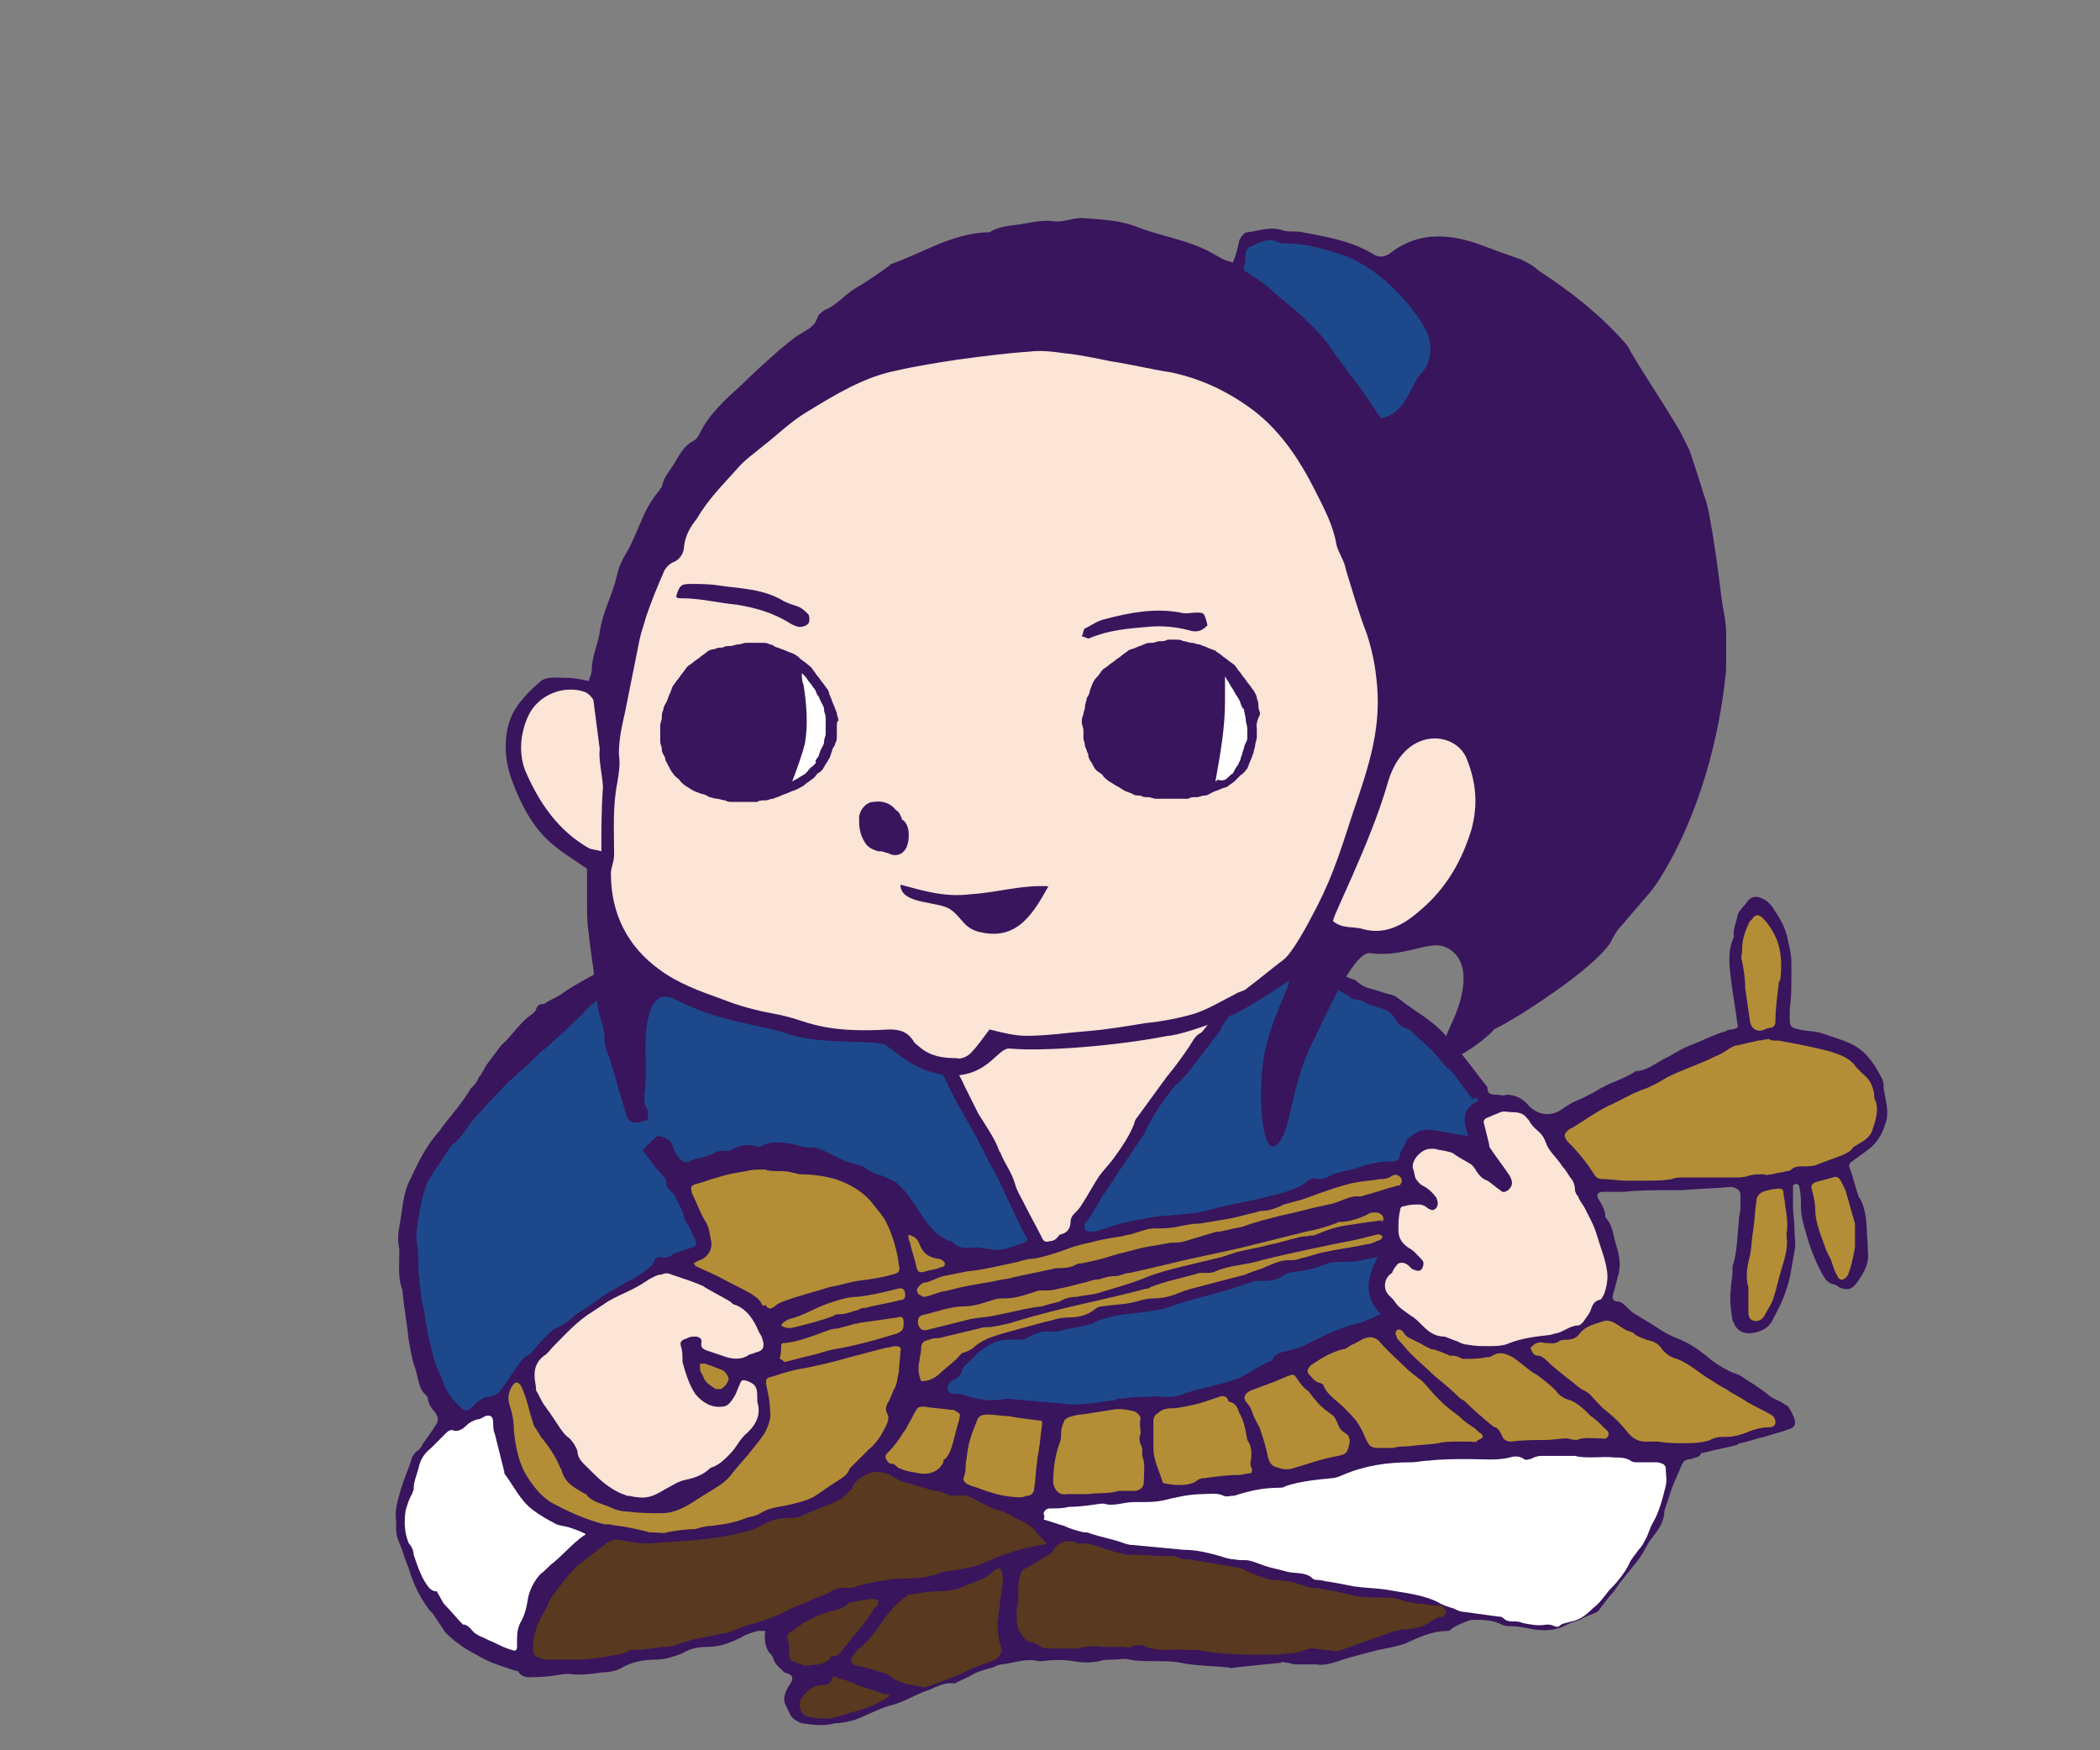<?xml version="1.0" encoding="utf-8"?>
<!-- Generator: Adobe Illustrator 25.4.1, SVG Export Plug-In . SVG Version: 6.00 Build 0)  -->
<svg version="1.1" id="レイヤー_3" xmlns="http://www.w3.org/2000/svg" xmlns:xlink="http://www.w3.org/1999/xlink" x="0px"
	 y="0px" viewBox="0 0 132 110" style="enable-background:new 0 0 132 110;" xml:space="preserve">
<rect x="0" y="0" width="132" height="110" fill="#808080" stroke="none"/>
<style type="text/css">
	.st0{fill-rule:evenodd;clip-rule:evenodd;fill:#38155C;}
	.st1{fill-rule:evenodd;clip-rule:evenodd;fill:#1D498C;}
	.st2{fill-rule:evenodd;clip-rule:evenodd;fill:#FFFFFF;}
	.st3{fill-rule:evenodd;clip-rule:evenodd;fill:#FCE4D6;}
	.st4{fill-rule:evenodd;clip-rule:evenodd;fill:#59391F;}
	.st5{fill-rule:evenodd;clip-rule:evenodd;fill:#B38E36;}
	.st6{fill:#38155C;}
	.st7{fill:#FFFFFF;}
</style>
<g>
	<path class="st0" d="M48.1,102.5c-0.2,0-0.3,0-0.5,0c-0.3,0.1-0.7,0.2-1,0.4c-0.6,0.3-1.3,0.6-2.1,0.6c-0.6,0-1.1,0.1-1.6,0.4
		c-0.5,0.2-1.1,0.4-1.6,0.4c-0.7,0-1.5,0.1-2.2,0.5c-0.3,0.2-0.8,0.3-1.2,0.3c-0.7,0.1-1.4,0.2-2.1,0.1c-0.1,0-0.2,0-0.3,0
		c-0.6,0.1-1.2,0.2-1.9,0.2c-0.3,0-0.7,0.1-1-0.3c0-0.1-0.2-0.1-0.2-0.1c-0.6-0.2-1.3-0.4-1.9-0.7c-0.4-0.2-0.7-0.4-1.1-0.6
		c-0.5-0.3-1-0.7-1.4-1.1c-0.1-0.1-0.1-0.2-0.2-0.3c-0.2-0.3-0.4-0.6-0.6-0.9c-0.1-0.1-0.1-0.1-0.2-0.2c-0.6-0.8-1-1.6-1.3-2.6
		c-0.1-0.3-0.2-0.5-0.3-0.8c-0.1-0.4-0.3-0.8-0.4-1.1c-0.1-0.3-0.1-0.5-0.1-0.8c0-0.1,0-0.2,0-0.3c-0.1-0.7,0.1-1.3,0.3-2
		c0.2-0.7,0.5-1.3,0.7-2c0.1-0.2,0.2-0.3,0.3-0.4c0.2-0.1,0.3-0.3,0.4-0.5c0.1-0.1,0.2-0.3,0.3-0.4c0.1-0.2,0.3-0.4,0.4-0.6
		c0.3-0.4,0.3-0.6,0-1c-0.2-0.2-0.3-0.4-0.4-0.7c0-0.1,0-0.2-0.1-0.3c-0.5-0.4-0.5-1.1-0.7-1.7c-0.2-0.5-0.3-1.2-0.4-1.7
		c-0.1-1-0.3-2.1-0.4-3.1c0,0,0-0.1,0-0.1c-0.3-0.8-0.2-1.5-0.2-2.3c0-0.1,0-0.2,0-0.3c-0.1-0.5-0.1-0.9,0-1.4c0.2-1,0.2-2.1,0.7-3
		c0.5-1.1,1-2.1,1.8-3c0.1-0.1,0.2-0.3,0.3-0.4c0.2-0.3,0.5-0.6,0.7-0.9c0,0,0.1-0.1,0.1-0.1c0.3-0.4,0.6-0.8,0.9-1.3
		c0.2-0.2,0.4-0.4,0.5-0.7c0.2-0.2,0.3-0.5,0.5-0.8c0.3-0.4,0.6-0.8,0.9-1.2c0,0,0,0,0,0c0.7-0.6,1.2-1.5,2-2
		c0.1-0.1,0.2-0.2,0.2-0.3c0.1-0.2,0.2-0.3,0.4-0.3c0,0,0.1,0,0.1,0c0.4-0.3,0.8-0.4,1.2-0.7c0.7-0.5,1.5-0.9,2.2-1.3
		c0.8-0.5,1.6-1,2.3-1.6c0.1-0.1,0.2-0.2,0.3-0.3c0.4-0.2,0.7-0.4,1-0.7c0.3-0.3,0.8-0.5,1.2-0.5c0.5-0.1,0.9-0.3,1.4-0.5
		c0.5-0.2,0.9-0.3,1.4-0.3c0.7-0.1,1.5-0.2,2.2-0.4c0.3,0,0.6,0,1-0.1c0.2,0,0.4,0,0.5-0.1c0.3-0.3,0.8-0.3,1.1-0.4
		c0.5-0.1,0.9-0.2,1.4-0.3c0.1,0,0.3,0,0.4,0c0.3,0.1,0.6,0.2,0.9,0.1c0.1,0,0.2,0,0.3,0c0.3,0,0.7,0,1,0c0.4,0,0.7,0,1.1,0.2
		c0.4,0.3,0.9,0.5,1.4,0.7c0.4,0.2,0.8,0.2,1.3,0.2c0.2,0,0.3,0,0.5,0c0.6,0.1,1.1,0,1.7,0c0.5-0.1,0.9,0.1,1.3,0.2
		c0.5,0.1,1,0.2,1.5,0.1c0.3,0,0.6,0,0.9,0c0.3,0,0.7,0.1,1,0.1c0.4,0.1,0.7,0.2,1,0.3c0.3,0.1,0.6,0.2,1,0.1c0.1,0,0.1,0,0.2,0
		c0.5,0.1,1.1,0.1,1.7,0.2c0.1,0,0.3,0.1,0.4,0.1c0.3,0.1,0.5,0.1,0.8,0.1c0.1,0,0.2,0,0.3,0c0.7,0.1,1.3,0.2,2,0.3
		c0.1,0,0.2,0,0.2,0c0.5,0.3,1.1,0.3,1.7,0.4c0.4,0.1,0.8,0.2,1.2,0.3c0.1,0,0.1,0.1,0.2,0.1c0.6,0.1,1.3,0.3,1.9,0.4
		c0.6,0.1,1.2,0.3,1.8,0.6c0.4,0.2,0.9,0.3,1.5,0.3c0.2,0,0.5,0,0.7,0c0.2,0,0.4,0,0.7,0c0.2,0,0.3,0.1,0.5,0.1
		c0.3,0.1,0.7,0.1,1,0.2c0.1,0,0.2,0.1,0.3,0.1c0.2,0.1,0.4,0.1,0.6,0.2c0.3,0.1,0.5,0.2,0.8,0.3c0.2,0.2,0.5,0.4,0.8,0.5
		c0.5,0.1,0.9,0.3,1.4,0.4c0.1,0,0.2,0.1,0.3,0.1c0.1,0.1,0.3,0.2,0.4,0.3c0.9,0.7,1.9,1.2,2.7,2.1c0.4,0.4,0.8,0.9,1.2,1.4
		c0.5,0.6,0.9,1.2,1.4,1.8c0.1,0.1,0.1,0.2,0.1,0.2c0,0.4,0.3,0.4,0.6,0.4c0.2,0,0.4,0.1,0.6,0c0.6,0,1.1,0.3,1.4,0.7
		c0.6,0.6,1.4,0.7,2.1,0.2c0.4-0.3,0.8-0.5,1.3-0.7c0.4-0.2,0.8-0.4,1.1-0.6c0.2-0.1,0.4-0.2,0.6-0.3c0.5-0.2,1-0.4,1.5-0.7
		c0.1-0.1,0.2-0.1,0.3-0.1c0.7-0.1,1.2-0.6,1.9-0.9c0.5-0.3,1-0.6,1.6-0.8c0.7-0.3,1.3-0.6,2-0.8c0.1-0.1,0.3-0.1,0.4-0.1
		c0.3-0.1,0.4-0.1,0.3-0.4c-0.1-0.9-0.3-1.9-0.4-2.8c-0.1-0.8-0.2-1.6,0.1-2.4c0-0.1,0.1-0.2,0.1-0.2c-0.1-0.4,0.1-0.8,0.2-1.3
		c0-0.1,0.1-0.3,0.2-0.4c0.1-0.2,0.3-0.3,0.4-0.5c0.2-0.3,0.5-0.4,0.8-0.3c0.3,0.1,0.6,0.3,0.8,0.6c0.1,0.1,0.1,0.2,0.2,0.3
		c0.4,0.6,0.7,1.2,0.8,1.9c0.1,0.4,0.2,0.8,0.2,1.3c0,0.3,0,0.6,0,0.9c0,0.7,0,1.3-0.1,2c0,0.2,0,0.5,0,0.7c0,0.4,0.1,0.5,0.6,0.6
		c0.4,0.1,0.9,0.1,1.3,0.2c0.3,0.1,0.6,0.2,0.9,0.3c0.3,0.1,0.6,0.2,0.8,0.3c1.1,0.4,1.7,1.3,2.2,2.3c0.1,0.2,0.1,0.4,0.1,0.6
		c0.1,0.6,0.3,1.3,0.2,1.9c-0.2,0.8-0.5,1.4-1.1,1.9c-0.4,0.3-0.7,0.5-1.1,0.8c-0.2,0.1-0.2,0.3-0.1,0.5c0.2,0.5,0.3,1.1,0.5,1.6
		c0,0.1,0,0.1,0.1,0.2c0.5,0.9,0.4,1.9,0.5,2.9c0,0.1,0,0.3,0,0.4c0.1,0.6-0.1,1.1-0.4,1.6c-0.1,0.1-0.1,0.2-0.2,0.3
		c-0.4,0.6-0.7,0.6-1.2,0.4c-0.1-0.1-0.3-0.2-0.4-0.2c-0.4-0.1-0.6-0.5-0.8-0.9c-0.3-0.6-0.5-1.1-0.7-1.7c-0.2-0.7-0.5-1.5-0.5-2.3
		c0-0.4,0-0.8-0.1-1.2c0-0.1-0.1-0.2-0.2-0.2c-0.1,0-0.2,0.1-0.2,0.1c0,0.2,0,0.4,0,0.7c0,0.2,0,0.4,0,0.5c0,0.6,0.1,1.1,0.1,1.7
		c0,0.4,0.1,0.8,0,1.2c-0.1,0.6-0.2,1.1-0.3,1.7c-0.2,0.8-0.5,1.6-0.9,2.3c0,0.1-0.1,0.1-0.1,0.2c-0.3,0.7-0.8,0.9-1.5,1
		c-0.5,0-0.8-0.2-1-0.6c0-0.1-0.1-0.2-0.1-0.2c-0.1-0.7-0.2-1.3-0.1-2c0-0.4,0.1-0.7,0.1-1.1c0-0.1,0-0.2,0-0.3
		c0.3-0.9,0.3-1.9,0.4-2.9c0-0.3,0.1-0.5,0.1-0.8c0-0.3,0-0.6,0-0.8c0-0.3-0.2-0.4-0.5-0.5c-0.1,0-0.1,0-0.2,0c-1,0.1-2,0.1-3,0.2
		c-0.3,0-0.7,0-1,0c-0.9,0-1.7,0-2.6,0.1c-0.4,0-0.9,0-1.3,0c-0.4,0-0.5,0.2-0.3,0.5c0.2,0.3,0.4,0.7,0.4,1c0,0,0,0.1,0,0.1
		c0.5,0.5,0.5,1.2,0.7,1.8c0.2,0.6,0.3,1.3,0.1,1.9c-0.1,0.4-0.2,0.8-0.3,1.1c-0.1,0.3,0,0.5,0.3,0.5c0.2,0,0.4,0.2,0.5,0.3
		c0.2,0.2,0.4,0.4,0.6,0.5c0.2,0.1,0.3,0.2,0.5,0.3c0.7,0.4,1.3,0.9,2.1,1.2c0.8,0.3,1.5,0.8,2.2,1.4c0.4,0.3,0.9,0.6,1.4,0.8
		c0.1,0,0.2,0.1,0.3,0.1c0.6,0.4,1.3,0.8,1.9,1.3c0.2,0.2,0.6,0.3,0.9,0.5c0.1,0.1,0.2,0.1,0.3,0.2c0.2,0.3,0.3,0.5,0.4,0.8
		c0.1,0.3,0,0.5-0.3,0.6c-0.5,0.2-1,0.3-1.6,0.5c-0.5,0.1-1,0.3-1.5,0.4c-0.1,0-0.2,0.1-0.2,0.1c-0.7,0.2-1.4,0.3-2.1,0.5
		c-0.1,0-0.2,0-0.2,0.1c-0.1,0.2-0.4,0.2-0.6,0.3c-0.3,0-0.5,0.1-0.6,0.4c-0.3,0.7-0.6,1.3-0.8,2c-0.1,0.4-0.3,0.7-0.3,1.1
		c-0.1,0.6-0.4,1-0.8,1.5c-0.3,0.4-0.5,0.9-0.8,1.3c-0.4,0.5-0.8,1-1.2,1.5c-0.2,0.3-0.4,0.6-0.7,0.9c-0.2,0.3-0.4,0.5-0.6,0.8
		c0,0-0.1,0.1-0.1,0.1c-0.4,0.2-0.8,0.3-1.1,0.5c-0.3,0.1-0.6,0.2-0.8,0.3c-0.7,0.4-1.4,0.4-2.1,0.3c-0.5-0.1-1-0.2-1.4-0.2
		c-0.2,0-0.4,0-0.6-0.1c-0.6-0.3-1.2-0.3-1.8-0.3c-0.3,0-0.6,0.2-0.9,0.3c-0.2,0.1-0.4,0.2-0.5,0.3c0,0-0.1,0.1-0.2,0.1
		c-1,0-1.8,0.4-2.7,0.8c-0.6,0.2-1.2,0.3-1.7,0.4c-0.8,0.2-1.5,0.4-2.2,0.6c-0.6,0.2-1.1,0.4-1.7,0.3c-0.4,0-0.9,0-1.3,0
		c-0.2,0-0.3-0.1-0.5-0.1c-0.1,0-0.3-0.1-0.4,0c-1,0.1-2,0.2-2.9,0.3c-0.1,0-0.2,0.1-0.3,0c-1-0.1-2.1-0.1-3.1-0.3
		c-0.5-0.1-1-0.1-1.5-0.1c-0.6,0-1.2,0-1.7-0.1c-0.3-0.1-0.6,0-1,0c-0.3,0-0.6,0-0.9,0.1c-0.5,0.1-1.1,0.1-1.6,0
		c-0.6-0.1-1.3-0.1-2,0c-0.1,0-0.1,0-0.2,0c-0.8-0.2-1.5,0.1-2.3,0.2c-0.2,0-0.4,0.1-0.6,0.2c-0.4,0.1-0.8,0.2-1.2,0.4
		c-0.3,0.2-0.6,0.3-1,0.5c-0.1,0-0.1,0.1-0.2,0.1c-0.6-0.1-1.1,0.2-1.6,0.4c-0.9,0.3-1.6,0.8-2.5,1c-0.7,0.2-1.4,0.6-2.2,0.9
		c-0.4,0.1-0.8,0.2-1.2,0.2c-0.7,0.2-1.4,0.1-2.1,0c-0.3-0.1-0.6-0.3-0.7-0.5c-0.1-0.2-0.2-0.4-0.3-0.6c-0.2-0.4-0.1-0.7,0.1-1.1
		c0.1-0.2,0.3-0.4,0.3-0.6c0-0.3-0.3-0.3-0.5-0.4c-0.3-0.3-0.6-0.5-0.7-0.9c0-0.1-0.1-0.1-0.1-0.2C48.2,103.8,48,103.2,48.1,102.5"
		/>
	<path class="st1" d="M40.4,72.3c0.4,0.5,0.7,1,1.1,1.4c0.2,0.2,0.4,0.4,0.4,0.8c0,0.1,0.1,0.2,0.2,0.3c0.1,0.1,0.2,0.2,0.3,0.3
		c0.2,0.5,0.5,0.9,0.6,1.4c0,0.1,0.1,0.3,0.2,0.4c0.2,0.3,0.3,0.6,0.5,1c0.1,0.2,0.1,0.4-0.2,0.5c-0.3,0.1-0.6,0.2-0.9,0.3
		c-0.1,0-0.3,0.1-0.4,0.2c-0.2,0.1-0.4,0.2-0.6,0.1c-0.2,0-0.4,0-0.5,0.3c-0.1,0.3-0.5,0.5-0.7,0.7c-0.6,0.4-1.3,0.7-1.9,1.1
		c-0.3,0.1-0.5,0.3-0.8,0.5c-0.5,0.4-1.1,0.7-1.6,1.1c-0.3,0.3-0.6,0.5-1,0.7c-0.3,0.1-0.5,0.3-0.7,0.5c-0.3,0.3-0.6,0.6-0.9,1
		c-0.1,0.1-0.1,0.1-0.2,0.2c-0.4,0.2-0.6,0.5-0.8,0.8c-0.3,0.4-0.6,0.9-0.9,1.3c-0.2,0.3-0.5,0.6-1,0.6c-0.2,0-0.4,0.2-0.6,0.3
		c-0.1,0.1-0.3,0.3-0.4,0.4c-0.3,0.2-0.4,0.2-0.7-0.1c-0.5-0.5-0.9-1-1.1-1.7c-0.2-0.5-0.5-1-0.6-1.6c-0.2-0.8-0.4-1.6-0.5-2.4
		c0-0.4-0.2-0.7-0.2-1.1c-0.1-0.5-0.1-1.1-0.2-1.7c0-0.6,0-1.2-0.1-1.8c-0.1-0.7,0.1-1.4,0.2-2.1c0.1-0.5,0.2-1,0.4-1.5
		c0-0.1,0.1-0.3,0.2-0.4c0.2-0.4,0.5-0.8,0.7-1.1c0.2-0.3,0.4-0.6,0.6-0.9c0.1-0.1,0.1-0.2,0.2-0.2c0.5-0.4,0.9-1.1,1.3-1.6
		c0.4-0.4,0.8-0.9,1.2-1.3c0.4-0.4,0.8-0.9,1.3-1.3c0.4-0.4,0.8-0.7,1.2-1.1c0.3-0.3,0.6-0.6,0.9-0.8c0.4-0.4,0.9-0.8,1.4-1.3
		c0.4-0.4,0.8-0.7,1.1-1.1c0.3-0.3,0.6-0.5,0.9-0.7c0.6-0.3,1-0.8,1.5-1.2c0.3-0.3,0.8-0.6,1.2-0.7c0.2,0,0.3-0.1,0.4-0.2
		c0.5-0.4,1-0.8,1.7-0.9c0.1,0,0.2-0.1,0.3-0.2c0.7-0.8,1.6-1.3,2.7-1.3c0.6,0,1.2-0.3,1.8-0.3c0.2,0,0.3-0.1,0.5-0.1
		c0.3,0,0.7-0.1,1-0.2c0.7-0.2,1.5-0.4,2.2-0.2c0.1,0,0.2,0,0.3,0c0.5-0.1,1,0,1.4-0.2c0.6-0.2,1.2,0,1.7,0.3c0.1,0,0.1,0.1,0.2,0.1
		c0.3,0.5,0.7,0.9,0.9,1.4c0.2,0.5,0.4,0.9,0.6,1.4c0.2,0.5,0.3,0.9,0.5,1.4c0.1,0.3,0.2,0.6,0.4,0.8c0.3,0.3,0.4,0.7,0.6,1.1
		c0.1,0.3,0.2,0.6,0.3,0.9c0.1,0.2,0.2,0.4,0.3,0.6c0.3,0.3,0.4,0.8,0.5,1.2c0.1,0.3,0.2,0.6,0.3,0.9c0,0.1,0.1,0.1,0.1,0.1
		c0.4,0.8,0.8,1.7,1.3,2.5c0.3,0.6,0.7,1.2,1,1.8c0.1,0.3,0.3,0.5,0.4,0.8c0.3,0.6,0.6,1.1,0.9,1.7c0.5,1.1,1,2.1,1.5,3.2
		c0.1,0.1,0.1,0.2,0.2,0.3c0.1,0.2,0.1,0.3-0.1,0.4c-0.7,0.2-1.4,0.6-2.2,0.4c-0.3,0-0.5-0.1-0.8-0.1c-0.1,0-0.2,0-0.3,0
		c-0.5,0.1-0.9,0-1.2-0.3c-0.1-0.1-0.1-0.1-0.2-0.1c-1-0.4-1.5-1.2-2-2c-0.4-0.6-0.8-1.2-1.4-1.7c-0.4-0.2-0.7-0.4-1.2-0.5
		c-0.2-0.1-0.4-0.2-0.6-0.3c-0.1-0.1-0.2-0.2-0.3-0.2c-0.3-0.1-0.7-0.2-1-0.3c-0.1,0-0.2-0.1-0.2-0.1c-0.5-0.2-1-0.5-1.5-0.7
		c-0.1,0-0.2-0.1-0.3-0.1c-0.5,0.1-0.9-0.1-1.4-0.2c-0.6-0.1-1.3-0.2-1.9,0.1c-0.1,0.1-0.3,0.1-0.5,0c-0.5-0.1-0.9,0-1.3,0.2
		c-0.2,0.1-0.4,0.2-0.7,0.1c-0.1,0-0.3,0.1-0.4,0.1c-0.3,0.2-0.7,0.3-1.1,0.4c-0.2,0-0.4,0.1-0.6,0.2c-0.2,0.1-0.3,0-0.5-0.1
		c-0.2-0.2-0.4-0.5-0.5-0.8c-0.1-0.5-0.6-0.7-1-0.7C40.9,71.8,40.6,72,40.4,72.3"/>
	<path class="st2" d="M65.6,95.1c0.1-0.3,0.3-0.3,0.5-0.3c0.4,0,0.7,0,1.1-0.1c0.7,0,1.3-0.1,2-0.2c0.1,0,0.2,0,0.2,0
		c0.6,0.2,1.2-0.1,1.9-0.1c0.1,0,0.3,0,0.4,0c0.5,0,0.9,0,1.4-0.1c0.8-0.2,1.7-0.4,2.5-0.4c0.4,0,0.9-0.1,1.3,0.1
		c0.2,0.1,0.4,0,0.7,0c0.9-0.3,1.8-0.5,2.8-0.5c0.1,0,0.3,0,0.4-0.1c0.9-0.3,1.9-0.4,2.9-0.5c0.2,0,0.5-0.1,0.7-0.2
		c1.4-0.6,2.8-0.8,4.3-0.8c0.4,0,0.7-0.1,1.1-0.1c0.8-0.1,1.7-0.1,2.5-0.1c0.9,0,1.8,0.1,2.6-0.1c0.3-0.1,0.6-0.1,0.9,0.1
		c0.1,0.1,0.3,0,0.4,0c0.2-0.1,0.4-0.2,0.7-0.2c0.6,0,1.2,0,1.8,0c0.1,0,0.2,0,0.3,0c0.8,0.2,1.7,0,2.5,0.1c0.3,0,0.7,0,1,0.2
		c0.1,0.1,0.3,0.1,0.4,0.1c0.4,0,0.7,0,1.1,0c0.2,0,0.3,0,0.5,0.1c0.1,0,0.2,0.2,0.2,0.2c0,0.4,0.1,0.8,0,1.2
		c-0.2,0.8-0.4,1.6-0.8,2.3c-0.2,0.3-0.3,0.8-0.5,1.1c-0.1,0.2-0.2,0.4-0.4,0.6c-0.2,0.3-0.5,0.6-0.6,0.9c-0.3,0.6-0.8,1.2-1.3,1.7
		c-0.3,0.4-0.6,0.8-1,1.1c-0.4,0.4-0.8,0.7-1.3,0.8c-0.3,0.1-0.6,0.1-0.8,0.3c-0.1,0.1-0.2,0-0.3,0c-0.2-0.1-0.3-0.1-0.5-0.1
		c-0.5,0.1-1,0-1.5-0.1c-0.2-0.1-0.4-0.1-0.6-0.1c-0.2,0-0.4,0-0.6-0.2c-0.1-0.1-0.2-0.1-0.3-0.1c-0.7-0.1-1.5-0.2-2.2-0.3
		c-0.2,0-0.4-0.1-0.6-0.2c-0.3-0.1-0.7-0.2-1-0.4c-1-0.5-2.2-0.6-3.3-0.8c-0.7-0.1-1.3-0.1-2-0.2c-0.5-0.1-1-0.2-1.6-0.3
		c-0.2,0-0.4-0.1-0.6-0.1c-0.1,0-0.3,0-0.4-0.1c-0.4-0.4-1-0.3-1.5-0.4c-0.4-0.1-0.8-0.2-1.2-0.3c-0.4-0.1-0.8-0.3-1.2-0.4
		c-0.3-0.1-0.6,0-1-0.1c-0.3,0-0.6-0.1-0.9-0.2c-0.7-0.2-1.5-0.4-2.3-0.4c-1.1-0.1-2.1-0.2-3.2-0.3c-0.3,0-0.5-0.1-0.8-0.2
		c-0.6-0.2-1.2-0.3-1.8-0.5c-0.2-0.1-0.4-0.1-0.5-0.1c-0.4-0.1-0.8-0.2-1.2-0.4c-0.4-0.1-0.9-0.3-1.3-0.4
		C65.7,95.3,65.6,95.2,65.6,95.1"/>
	<path class="st3" d="M60.4,57.8c0.4,0.1,0.7,0.2,1.1,0.3c0.3,0.1,0.5,0.1,0.8,0.1c0.2,0,0.4,0,0.6,0c0.4,0,0.9,0.1,1.3,0.2
		c0.2,0,0.3,0,0.5,0.1c0.4,0.2,0.7,0.2,1.1,0.2c0.4,0,0.7,0.1,1.1,0.1c0.3,0,0.6,0.1,1,0.1c0.5,0,1,0.1,1.5,0.3
		c0.3,0.2,0.7,0.2,1,0.1c0.4-0.1,0.9,0.1,1.3,0.2c0.2,0,0.5,0.1,0.7,0.1c0.6,0.1,1.2,0.2,1.8,0.3c0.6,0.2,1.2,0.4,1.9,0.6
		c0.1,0,0.2,0.1,0.2,0c0.4-0.1,0.7,0.1,1.1,0.2c0.3,0.1,0.6,0.2,0.9,0.3c0.3,0.2,0.4,0.4,0.1,0.7c0,0-0.1,0.1-0.1,0.1
		c-0.6,0.4-1,1-1.5,1.5c-0.4,0.5-0.8,1-1.2,1.5c0,0-0.1,0.1-0.1,0.1c-0.4,0.2-0.5,0.5-0.7,0.8c-0.4,0.6-0.9,1.3-1.4,1.9
		c-0.1,0.1-0.2,0.3-0.3,0.4c-0.5,0.7-1.1,1.5-1.6,2.2c-0.1,0.1-0.2,0.3-0.2,0.4c-0.3,0.8-0.8,1.5-1.3,2.2c-0.3,0.4-0.6,0.7-0.9,1.1
		c-0.4,0.6-0.7,1.2-1.1,1.8c-0.1,0.2-0.3,0.4-0.5,0.6c-0.1,0.1-0.2,0.3-0.2,0.4c0,0.5-0.2,0.8-0.7,0.9C66.4,77.9,66.2,78,66,78
		c-0.3,0.1-0.4,0-0.5-0.2c-0.4-0.8-0.8-1.5-1.2-2.3c-0.2-0.4-0.4-0.7-0.5-1.1c-0.2-0.7-0.6-1.2-0.9-1.9c0-0.1-0.1-0.1-0.1-0.2
		c-0.3-0.8-0.8-1.5-1.3-2.3c-0.3-0.6-0.6-1.2-0.9-1.8c-0.2-0.5-0.5-0.9-0.7-1.4c0-0.1-0.1-0.2-0.1-0.3c-0.1-0.3-0.1-0.5-0.3-0.7
		c-0.1-0.2-0.2-0.5-0.2-0.7c-0.1-0.2-0.1-0.4-0.2-0.7c-0.2-0.3-0.4-0.7-0.5-1c-0.2-0.4-0.3-0.7-0.4-1.1c-0.1-0.3-0.2-0.5-0.3-0.8
		c-0.2-0.5-0.4-1.1-0.6-1.6c-0.1-0.2-0.2-0.5-0.3-0.7c0-0.1-0.1-0.3-0.1-0.4c0-0.4,0.8-1,1.2-1c0.2,0,0.5,0.1,0.7,0.1
		c0.5,0,1.1,0,1.6,0C60.2,57.8,60.3,57.8,60.4,57.8"/>
	<path class="st1" d="M92.9,69.2c-1.1,0.5-0.9,1.4-0.6,2.2c-0.8-0.1-1.6-0.3-2.4-0.4c-0.2,0-0.5,0-0.7,0.1c-0.2,0.1-0.4,0.2-0.6,0.4
		c-0.1,0.1-0.2,0.1-0.2,0.2c-0.1,0.3-0.3,0.5-0.4,0.8C88,72.9,87.8,73,87.5,73c-0.4,0-0.8,0-1.1,0.1c-0.2,0-0.3,0.1-0.5,0.1
		c-0.3,0.1-0.6,0.2-0.9,0.3c-0.5,0.1-1.1,0.2-1.6,0.5c-0.2,0.1-0.4,0.1-0.6,0.1c-0.3-0.1-0.5,0-0.7,0.2c-0.1,0.1-0.3,0.2-0.5,0.3
		c-0.5,0.2-1,0.4-1.5,0.5c-0.4,0.1-0.8,0.2-1.2,0.3c-1,0.2-2.1,0.4-3.1,0.7c-0.8,0.2-1.6,0.2-2.4,0.3c-0.5,0-1,0.1-1.5,0.2
		c-0.6,0.1-1.2,0.2-1.8,0.4c-0.3,0.1-0.6,0.2-1,0.3c-0.2,0.1-0.4,0.1-0.6,0.1c-0.3,0-0.4-0.2-0.3-0.5c0,0,0-0.1,0.1-0.1
		c0.3-0.4,0.5-0.8,0.8-1.3c0.1-0.2,0.2-0.4,0.4-0.6c0.2-0.4,0.5-0.7,0.7-1.1c0.5-0.7,1-1.5,1.5-2.2c0.1-0.1,0.1-0.2,0.2-0.3
		c0.5-1.1,1.2-2.2,2-3.1c0.1-0.1,0.3-0.2,0.4-0.4c0.1-0.1,0.2-0.2,0.3-0.3c0.7-0.9,1.3-1.7,2-2.6c0.1-0.1,0.2-0.3,0.2-0.4
		c0.2-0.2,0.3-0.5,0.5-0.7c0.5-0.5,0.9-0.9,1.4-1.3c0.2-0.2,0.4-0.3,0.7-0.3c0.3-0.1,0.7-0.2,1-0.4c0.3-0.2,0.5-0.2,0.8-0.1
		c0.2,0.1,0.4,0,0.6,0c0.3,0,0.7,0,1,0.1c0.1,0,0.2,0.1,0.3,0.1c0.6,0,1.1,0.4,1.7,0.7c0.1,0.1,0.2,0.2,0.3,0.2
		c0.3,0,0.6,0.1,0.9,0.3c0.3,0.1,0.6,0.2,0.9,0.3c0.4,0.1,0.7,0.4,0.9,0.8c0.1,0.2,0.3,0.3,0.5,0.4c0.1,0,0.3,0.1,0.4,0.2
		c0.6,0.6,1.3,1.1,1.9,1.9c0.2,0.3,0.5,0.5,0.7,0.7c0.4,0.5,0.8,1.1,1.3,1.7C92.8,68.9,92.9,69,92.9,69.2"/>
	<path class="st4" d="M65.8,97c-0.2,0.1-0.3,0.1-0.4,0.1c-1.2,0.2-2.4,0.6-3.5,1.1c-0.4,0.2-0.9,0.3-1.4,0.4
		c-0.4,0.1-0.8,0.1-1.2,0.2c-0.1,0-0.2,0-0.3,0.1c-0.6,0.2-1.2,0.3-1.9,0.3c-1.1,0-2.2,0.2-3.3,0.5c-0.2,0.1-0.4,0.1-0.6,0.1
		c-0.4-0.1-0.8,0.1-1.1,0.3c-0.4,0.2-0.8,0.3-1.2,0.5c-0.4,0.2-0.8,0.3-1.2,0.5c-0.7,0.4-1.5,0.7-2.2,0.9c-0.4,0.1-0.8,0.2-1.2,0.4
		c-0.6,0.3-1.3,0.3-2,0.5c-0.7,0.1-1.3,0.3-1.9,0.5c-0.2,0.1-0.5,0.1-0.7,0.1c-0.7,0.1-1.4,0.2-2,0.2c0,0-0.1,0-0.1,0
		c-0.4,0.3-0.9,0.3-1.4,0.4c-0.6,0.1-1.3,0.2-1.9,0.2c-0.6,0-1.1,0-1.7,0c-0.2,0-0.4,0-0.7-0.1c-0.3-0.1-0.4-0.3-0.4-0.6
		c0-0.5,0.1-1,0.3-1.5c0.2-0.5,0.5-0.9,0.7-1.4c0.1-0.3,0.4-0.6,0.6-0.9c0.3-0.4,0.6-0.8,1-1.2c0.1-0.1,0.2-0.2,0.2-0.2
		c0.6-0.5,1.2-0.9,1.8-1.4c0.3-0.2,0.6-0.3,1-0.2c0.5,0.1,1,0.2,1.6,0.2c0.1,0,0.1,0,0.2,0c0.9-0.1,1.8-0.1,2.7-0.2
		c1.2-0.1,2.4-0.3,3.5-0.6c0.4-0.1,0.7-0.3,1.1-0.5c0.4-0.2,0.9-0.3,1.4-0.3c0.3,0,0.6,0,0.9-0.2c0.5-0.2,1-0.4,1.5-0.6
		c0.5-0.2,1-0.4,1.3-0.8c0.1-0.1,0.3-0.2,0.3-0.4c0.2-0.4,0.6-0.6,1-0.8c0.1,0,0.2-0.1,0.4-0.1c0.4,0,0.9,0.1,1.3,0.4
		c0.4,0.3,0.9,0.3,1.4,0.5c0.1,0,0.3,0.1,0.4,0.1c0.3,0.1,0.5,0.2,0.8,0.2c0.1,0,0.3,0.1,0.4,0.1c0.3,0.2,0.6,0.2,1,0.2
		c0.5-0.1,0.9,0.2,1.3,0.4c0.4,0.2,0.7,0.4,1.1,0.5c0.5,0.1,0.9,0.4,1.3,0.6c0.3,0.1,0.5,0.2,0.7,0.4c0.1,0,0.1,0,0.2,0.1
		C65.3,96.5,65.5,96.7,65.8,97"/>
	<path class="st3" d="M87.9,79.4c0.3-0.1,0.5,0,0.7,0.2c0.1,0.1,0.2,0.2,0.3,0.2c0.2,0.1,0.4,0.1,0.5-0.1c0.1-0.2,0.1-0.4,0-0.5
		c-0.3-0.3-0.5-0.6-0.9-0.8c-0.4-0.3-0.6-0.6-0.6-1.1c0-0.4,0-0.8,0.1-1.2c0-0.2,0.1-0.3,0.3-0.3c0.3-0.1,0.6-0.1,0.9-0.1
		c0.2,0,0.4,0.1,0.5,0.2c0.3,0.2,0.4,0.2,0.6,0c0.1-0.2,0.1-0.3,0-0.6c-0.2-0.3-0.5-0.6-0.9-0.8c-0.2-0.1-0.3-0.3-0.4-0.4
		c-0.1-0.2-0.1-0.5-0.2-0.7c0,0,0-0.1,0-0.1c0-0.5,0.6-1.1,1.1-1.1c0.1,0,0.2,0,0.3,0c0.3,0.1,0.6,0.1,0.9,0.2
		c0.1,0,0.3,0.1,0.4,0.2c0.3,0.2,0.7,0.4,1,0.6c0.1,0.1,0.2,0.2,0.3,0.4c0.2,0.3,0.4,0.5,0.7,0.6c0.3,0.2,0.5,0.4,0.8,0.6
		c0.2,0.2,0.3,0.1,0.5,0c0.3-0.3,0.3-0.5,0.1-0.9c-0.4-0.6-0.8-1.1-1.2-1.7c-0.1-0.1-0.1-0.2-0.1-0.3c-0.1-0.4-0.2-0.8-0.3-1.2
		c-0.1-0.3,0-0.4,0.3-0.5c0.2-0.1,0.5-0.2,0.7-0.3c0.3-0.1,0.5,0,0.8,0c0.4,0,0.7,0.1,0.9,0.4c0,0,0.1,0.1,0.1,0.1
		c0.2,0.4,0.5,0.6,0.7,0.8c0.2,0.2,0.3,0.4,0.4,0.7c0.2,0.5,0.7,0.9,1,1.4c0.2,0.2,0.3,0.4,0.5,0.7c0.2,0.2,0.3,0.5,0.3,0.8
		c0,0.1,0.1,0.3,0.2,0.4c0.1,0.3,0.3,0.5,0.4,0.7c0.3,0.6,0.6,1.1,0.8,1.8c0.2,0.7,0.5,1.4,0.6,2.1c0.1,0.5,0,1.1-0.2,1.6
		c-0.1,0.1-0.1,0.3-0.3,0.3c-0.3,0.1-0.4,0.3-0.5,0.6c-0.1,0.3-0.3,0.5-0.5,0.8c-0.1,0.1-0.2,0.2-0.3,0.2c-0.5,0-0.9,0.4-1.4,0.5
		c-0.1,0-0.3,0.1-0.4,0.1c-0.9,0.1-1.7,0.2-2.5,0.5c-0.4,0.2-0.9,0.2-1.4,0.2c-0.4,0-0.8,0-1.3-0.1c-0.2,0-0.4-0.1-0.6-0.2
		c-0.3-0.1-0.5-0.2-0.8-0.3c-0.7,0-1.1-0.4-1.5-0.8c-0.2-0.2-0.4-0.4-0.6-0.5c-0.4-0.3-0.8-0.5-1.1-1c-0.1-0.1-0.2-0.2-0.3-0.3
		c-0.4-0.4-0.3-1.1,0.2-1.4C87.6,79.7,87.8,79.5,87.9,79.4"/>
	<path class="st3" d="M33.6,86.4c0-0.5,0.2-0.9,0.6-1.2c0.2-0.1,0.4-0.4,0.6-0.6c0.8-0.8,1.5-1.6,2.5-2.2c0.3-0.2,0.6-0.4,0.9-0.6
		c0.5-0.3,1-0.5,1.6-0.8c0.4-0.2,0.7-0.4,1-0.6c0.2-0.1,0.5-0.3,0.8-0.3c0.2-0.1,0.4-0.1,0.6,0c0.6,0.2,1.2,0.4,1.7,0.6
		c0.2,0.1,0.3,0.1,0.4,0.2c0.5,0.3,1.1,0.6,1.6,0.9c0.1,0.1,0.2,0.2,0.3,0.2c0.8,0.3,1.2,1,1.5,1.7c0.1,0.2,0.2,0.3,0.2,0.4
		c0.2,0.5,0.1,0.8-0.4,0.9c-0.2,0.1-0.4,0.1-0.5,0.2c-0.5,0.3-1.1,0.2-1.6,0c-0.3-0.1-0.6-0.2-0.9-0.3c-0.3-0.1-0.5-0.2-0.4-0.6
		c0-0.2-0.2-0.3-0.4-0.3c-0.2,0-0.3,0-0.5,0.1c-0.3,0.1-0.5,0.2-0.4,0.5c0.1,0.3,0.1,0.6,0.1,0.9c0,0,0,0.1,0,0.1
		c0.2,0.7,0.4,1.4,0.8,2c0.4,0.5,1,0.9,1.7,0.8c0.4,0,0.6-0.4,0.8-0.7c0.1-0.2,0.2-0.5,0.3-0.7c0.1-0.3,0.2-0.3,0.5-0.2
		c0.5,0.2,0.6,0.4,0.6,1c0,0.1,0,0.2,0,0.3c0.3,0.9-0.2,1.6-0.8,2.1c-0.2,0.2-0.4,0.5-0.6,0.8c-0.2,0.3-0.9,1-1.2,1.1
		c-0.1,0.1-0.3,0.1-0.4,0.2c-0.4,0.4-1,0.6-1.5,0.7c-0.5,0.1-0.9,0.4-1.3,0.6c-0.5,0.3-1,0.6-1.7,0.5c-0.2,0-0.5-0.1-0.7-0.1
		c-0.2-0.1-0.3-0.1-0.5-0.2c-0.6-0.3-1.1-0.7-1.6-1.2c-0.1-0.1-0.2-0.2-0.3-0.3c-0.3-0.3-0.7-0.6-0.7-1.1c-0.1-0.3-0.3-0.6-0.5-0.8
		c-0.3-0.2-0.5-0.5-0.7-0.8c-0.2-0.3-0.4-0.6-0.6-0.9c-0.1-0.1-0.2-0.3-0.3-0.4c-0.2-0.3-0.3-0.6-0.5-0.9
		C33.7,87.1,33.6,86.8,33.6,86.4"/>
	<path class="st1" d="M86.8,82.6c-0.6,0.2-1,0.5-1.6,0.6c-1.1,0.3-2.1,0.8-3.1,1.3c-0.4,0.2-0.8,0.3-1.2,0.4
		c-0.3,0.1-0.7,0.1-0.9,0.5c0,0.1-0.2,0.2-0.3,0.2c-0.6,0.3-1.2,0.7-1.8,1c-0.3,0.1-0.6,0.2-0.9,0.3c-0.3,0.1-0.5,0.1-0.8,0.2
		c-0.4,0.1-0.8,0.2-1.2,0.3c-0.2,0.1-0.4,0.1-0.6,0.2c-0.4,0.2-0.8,0.2-1.3,0.2c-0.4-0.1-0.9,0-1.3,0c-0.2,0-0.3,0-0.5,0
		c-0.3,0-0.6,0.1-0.9,0.1c-0.1,0-0.2,0-0.3,0.1c-1.1,0.1-2.3,0.4-3.4,0.2c-1.2-0.1-2.4-0.2-3.5-0.3C62.9,88,62.4,88,62,88
		c-0.6-0.1-1.1-0.2-1.6-0.4c-0.1,0-0.2,0-0.3,0c-0.2,0-0.4,0-0.5-0.2c-0.1-0.2,0-0.4,0.1-0.5c0.1-0.1,0.2-0.2,0.3-0.2
		c0.2-0.1,0.4-0.3,0.5-0.6c0-0.2,0.2-0.3,0.3-0.4c0.2-0.2,0.5-0.5,0.7-0.7c0.5-0.4,1.1-0.8,1.8-0.8c0.2,0,0.4,0,0.6,0
		c0.3,0,0.6,0,0.8-0.2c0.4-0.2,0.9-0.4,1.4-0.3c0.1,0,0.2,0,0.3,0c0.7-0.2,1.5-0.3,2.2-0.5c0.1,0,0.1,0,0.2-0.1
		c0.9-0.4,1.8-0.5,2.8-0.6c0.8-0.1,1.6-0.2,2.3-0.5c0.2-0.1,0.4-0.1,0.6-0.2c0.7-0.2,1.5-0.4,2.2-0.6c0.7-0.2,1.3-0.4,1.9-0.6
		c0.2-0.1,0.4-0.1,0.6-0.1c0.5,0,1,0,1.4-0.3c0.3-0.2,0.7-0.3,1.1-0.3c0.5-0.1,1-0.2,1.5-0.4c0.4-0.2,0.8-0.2,1.3-0.2
		c0.4,0,0.7,0,1.1-0.1c0.3-0.1,0.6-0.1,1-0.2C85.9,80.3,85.7,81.5,86.8,82.6"/>
	<path class="st5" d="M111.8,65.4c1.1,0.2,2.2,0.4,3.3,0.7c0.6,0.2,1.2,0.4,1.6,1c0.1,0.1,0.3,0.3,0.4,0.4c0.4,0.3,0.6,0.7,0.7,1.2
		c0,0.2,0,0.4,0.1,0.5c0.2,0.6,0,1.2-0.2,1.8c-0.1,0.4-0.5,0.7-0.9,0.9c-0.1,0.1-0.2,0.1-0.3,0.2c-0.2,0.3-0.5,0.4-0.7,0.5
		c-0.5,0.2-1.1,0.4-1.6,0.6c-0.2,0.1-0.5,0.1-0.8,0.1c-0.3,0-0.6,0-0.8,0.2c-0.1,0.1-0.2,0.1-0.3,0.1c-0.3,0.1-0.6,0.1-0.9,0.2
		c-0.2,0-0.4,0.1-0.5,0c-0.4,0-0.7,0-1,0.1c-0.3,0.1-0.6,0.1-0.9,0.1c-0.6,0-1.3,0-1.9,0c-0.4,0-0.9,0-1.3,0c-0.2,0-0.5,0-0.7,0.1
		c-0.5,0.1-1.1,0.1-1.6,0.1c-0.4,0-0.9,0-1.3,0c-0.5,0-1-0.1-1.5-0.1c-0.2,0-0.4-0.1-0.5-0.3c-0.5-0.8-1.1-1.5-1.7-2.1
		c-0.2-0.3-0.2-0.4,0-0.6c0.1-0.1,0.2-0.2,0.3-0.2c0.8-0.5,1.5-1,2.3-1.4c0.7-0.3,1.3-0.7,2.1-1c0.6-0.2,1.1-0.5,1.6-0.8
		c1-0.5,2-0.8,3-1.3c0.3-0.1,0.6-0.3,0.9-0.5c0.2-0.1,0.3-0.2,0.5-0.2c0.4-0.1,0.9-0.2,1.3-0.3c0.2,0,0.5-0.1,0.7-0.1
		C111.3,65.4,111.5,65.4,111.8,65.4C111.8,65.4,111.8,65.4,111.8,65.4"/>
	<path class="st4" d="M64,100.7c0-0.3,0-0.6,0-0.9c0-0.4,0.1-0.7,0.2-1c0-0.1,0.2-0.2,0.4-0.3c0.5-0.3,1-0.6,1.5-0.9
		c0.1-0.1,0.1-0.2,0.2-0.3c0.3-0.4,0.7-0.5,1.2-0.4c0.1,0,0.2,0.1,0.2,0.1c0.8-0.1,1.5,0.3,2.3,0.5c0.2,0.1,0.5,0.1,0.8,0.2
		c0.9,0,1.9,0.1,2.8,0.1c0.1,0,0.2,0,0.3,0c0.3,0.2,0.6,0.2,0.9,0.2c0.4,0.1,0.7,0.1,1.1,0.2c0.6,0.1,1.2,0.2,1.8,0.3
		c0.2,0,0.4,0.1,0.6,0.2c0.4,0.2,0.9,0.4,1.3,0.5c0.2,0.1,0.4,0.1,0.6,0.1c0.7,0,1.3,0.2,1.9,0.4c0.2,0.1,0.4,0.1,0.6,0.1
		c0.2,0,0.4,0.1,0.6,0.1c0.2,0,0.4,0.1,0.6,0.1c0.4,0.1,0.9,0.2,1.3,0.3c0.5,0.1,1,0.1,1.6,0.1c0.5,0,1,0,1.4,0.2
		c0.4,0.1,0.8,0.2,1.3,0.2c0.3,0.1,0.7,0.1,1,0.1c0.1,0,0.1,0,0.2,0.1c0.1,0.1,0.2,0.2,0.2,0.3c0,0.1-0.1,0.2-0.2,0.3
		c-0.3,0-0.6,0.2-0.9,0.4c-0.5,0.3-1.1,0.4-1.6,0.4c-0.2,0-0.3,0.1-0.5,0.1c-1.1,0.4-2.3,0.8-3.4,1.2c-0.2,0.1-0.5,0.1-0.8,0
		c-0.4,0-0.7-0.1-1.1-0.1c-0.1,0-0.2,0.1-0.4,0.1c-0.2,0.1-0.4,0.1-0.7,0.2c-0.5,0-0.9,0.1-1.4,0.1c-1.5,0-3.1,0-4.6-0.3
		c-0.1,0-0.3,0-0.5,0c0,0-0.1,0-0.1,0c-0.8-0.1-1.5,0.1-2.3-0.1c-0.1,0-0.2,0-0.3-0.1c-0.3-0.1-0.6-0.2-1,0c-0.1,0.1-0.3,0-0.5,0
		c-0.3,0-0.7,0-1,0c-0.1,0-0.3,0-0.4,0c-0.5-0.1-1,0-1.5,0.1c-0.2,0-0.3,0-0.5,0c-0.4,0-0.9,0-1.3,0c-0.2,0-0.4,0-0.6-0.2
		c-0.1-0.1-0.3-0.1-0.4-0.2c-0.4,0-0.5-0.2-0.7-0.5c-0.3-0.4-0.3-0.8-0.3-1.3C63.9,101.4,63.9,101,64,100.7
		C63.9,100.7,63.9,100.7,64,100.7"/>
	<path class="st5" d="M40.8,96.3c-0.3-0.1-0.8-0.2-1.3-0.3c-0.4-0.1-0.8-0.1-1.2-0.2c-0.1,0-0.2,0-0.3,0c-1.2-0.3-2.3-0.8-3.4-1.4
		c-0.6-0.4-1-0.9-1.4-1.5c-0.6-0.9-0.8-2-0.9-3c0-0.6-0.1-1.1-0.3-1.7c-0.1-0.4,0-0.8,0.2-1.1c0.2-0.3,0.4-0.3,0.6,0.1
		c0.1,0.2,0.1,0.3,0.2,0.5c0.2,0.6,0.3,1.1,0.5,1.7c0,0.1,0.1,0.3,0.2,0.4c0.1,0.2,0.2,0.3,0.3,0.5c0.5,0.6,0.9,1.2,1.2,1.9
		c0,0.1,0.1,0.1,0.1,0.2c0.2,0.8,0.8,1.1,1.5,1.5c0,0,0.1,0,0.1,0.1c0.4,0.4,0.9,0.5,1.4,0.7c0.4,0.2,0.8,0.3,1.2,0.3
		c0.7,0.1,1.4,0.1,2.1,0.1c0.7,0,1.3-0.3,1.8-0.6c0.6-0.4,1.3-0.8,1.9-1.2c0.3-0.2,0.6-0.5,0.8-0.8c0.4-0.5,0.8-0.9,1.1-1.3
		c0.3-0.4,0.6-0.7,0.9-1.2c0.2-0.4,0.4-0.9,0.3-1.4c0-0.5-0.1-0.9-0.2-1.4c-0.1-0.5-0.1-0.6,0.4-0.7c0.6-0.2,1.2-0.4,1.9-0.5
		c1-0.2,1.9-0.4,2.9-0.7c0.8-0.2,1.5-0.4,2.3-0.6c0.2,0,0.4-0.1,0.6-0.1c0.2,0,0.4,0.1,0.3,0.3c0,0.4-0.1,0.9-0.1,1.3
		c-0.1,0.4-0.1,0.8-0.3,1.1c-0.1,0.2-0.2,0.5-0.3,0.7c-0.2,0.3-0.3,0.6-0.1,0.9c0.1,0.2,0,0.5-0.1,0.7c-0.3,0.6-0.6,1.1-1.1,1.5
		c-0.3,0.3-0.7,0.7-1,1c-0.1,0.1-0.1,0.1-0.2,0.2c-0.1,0.4-0.5,0.6-0.8,0.8c-0.5,0.3-1,0.7-1.5,1c-0.4,0.2-0.8,0.3-1.2,0.4
		c-0.7,0.2-1.5,0.2-2.1,0.6c-0.3,0.2-0.6,0.2-0.9,0.3c-0.7,0.3-1.4,0.4-2.2,0.5c-0.3,0-0.7,0.1-1,0.2c-0.6,0-1.2,0.1-1.8,0.2
		C41.8,96.4,41.4,96.3,40.8,96.3"/>
	<path class="st2" d="M36.8,96.4c0,0.1-0.1,0.1-0.1,0.1c-0.7,0.5-1.2,1.1-1.9,1.7c-0.3,0.2-0.5,0.5-0.8,0.7c-0.4,0.4-0.7,1-0.8,1.5
		c-0.1,0.6-0.2,1.1-0.5,1.6c-0.2,0.4-0.2,0.8-0.2,1.2c0,0.1,0,0.2,0,0.3c0,0.2-0.1,0.3-0.3,0.2c-0.4-0.1-0.8-0.3-1.2-0.5
		c-0.3-0.1-0.6-0.3-0.9-0.4c-0.1-0.1-0.2-0.1-0.3-0.2c-0.2-0.2-0.3-0.4-0.6-0.5c0,0-0.1,0-0.1,0c-0.4-0.4-0.7-0.8-1.1-1.2
		c-0.2-0.2-0.3-0.5-0.5-0.8c0-0.1-0.1-0.1-0.2-0.1c-0.3-0.1-0.4-0.3-0.6-0.6c-0.3-0.5-0.5-1.1-0.7-1.7c0-0.2-0.1-0.5-0.3-0.7
		c-0.3-0.7-0.3-1.4-0.2-2.1c0.1-0.3,0.2-0.7,0.4-1c0-0.1,0.1-0.2,0.1-0.3c0-0.5,0.2-0.9,0.3-1.3c0.1-0.5,0.3-0.9,0.8-1.3
		c0.3-0.3,0.6-0.6,0.9-0.9c0.1-0.1,0.3-0.3,0.5-0.2c0.3,0.1,0.6-0.1,0.8-0.3c0.2-0.2,0.4-0.3,0.7-0.4c0.2,0,0.3-0.1,0.5-0.2
		c0.3-0.1,0.5,0,0.5,0.4c0,0.2,0,0.5,0.1,0.7c0.2,0.8,0.4,1.6,0.6,2.4c0,0,0,0.1,0,0.1c0.6,0.8,1,1.7,1.8,2.3
		c0.4,0.3,0.9,0.6,1.3,0.8c0.3,0.2,0.7,0.2,1,0.3C36.4,96.2,36.6,96.3,36.8,96.4"/>
	<path class="st5" d="M43.6,79.4c0.2-0.1,0.3-0.2,0.4-0.2c0.5-0.2,0.8-0.7,0.7-1.2c-0.1-0.4-0.1-0.9-0.4-1.3
		c-0.3-0.5-0.5-1.1-0.8-1.7c-0.1-0.4-0.1-0.5,0.3-0.6c0.4-0.1,0.9-0.3,1.3-0.4c0.6-0.2,1.2-0.3,1.8-0.4c0.4-0.1,0.7-0.1,1.1-0.1
		c0,0,0.1,0,0.1,0c0.5,0.2,1.1,0,1.7,0.2c0.2,0,0.3,0.1,0.5,0.1c0.7,0,1.5,0.1,2.2,0.3c0.9,0.3,1.8,0.8,2.4,1.6
		c0.3,0.4,0.6,0.7,0.8,1.1c0.4,0.8,0.7,1.8,0.8,2.7c0.1,0.4,0,0.5-0.4,0.6c-0.7,0.2-1.4,0.3-2.2,0.4c-0.6,0.1-1.2,0.3-1.8,0.4
		c-0.9,0.3-1.8,0.5-2.6,0.8c-0.3,0.1-0.6,0.2-0.8,0.4c-0.3,0.2-0.4,0.2-0.6-0.1C48,82.1,48,82.1,47.9,82c-0.1-0.3-0.4-0.5-0.7-0.7
		c-0.7-0.4-1.4-0.7-2.1-1.1c-0.4-0.2-0.9-0.4-1.3-0.6C43.7,79.6,43.7,79.5,43.6,79.4"/>
	<path class="st5" d="M96.2,84.7c0.3-0.3,0.5-0.4,0.9-0.3c0.3,0,0.6,0.1,0.9-0.1c0.1-0.1,0.3-0.1,0.4-0.1c0.4,0,0.7-0.1,0.9-0.4
		c0.4-0.5,1-0.6,1.6-0.8c0.1,0,0.3,0,0.5,0.1c0.4,0.2,0.7,0.5,1.1,0.6c0.1,0,0.2,0.1,0.3,0.2c0.2,0.1,0.4,0.2,0.7,0.3
		c0.4,0.1,0.7,0.2,0.9,0.5c0.3,0.4,0.6,0.6,1,0.7c0.8,0.3,1.4,0.9,2.1,1.3c0.3,0.2,0.6,0.4,1,0.6c0.4,0.3,0.9,0.5,1.3,0.8
		c0.5,0.3,1,0.5,1.5,0.8c0.2,0.1,0.3,0.3,0.3,0.5c0,0.2-0.2,0.3-0.4,0.3c-0.6,0-1.1,0.2-1.6,0.4c-0.3,0.1-0.7,0.2-1,0.2
		c-0.4,0-0.8,0-1.1,0.2c-0.6,0.2-1.1,0.2-1.7,0.2c-0.5,0-1,0-1.6-0.1c-0.3,0-0.6,0-0.8,0c-0.4,0-0.8-0.2-1.1-0.6
		c-0.4-0.5-0.8-0.9-1.3-1.3c-0.4-0.3-0.7-0.7-1.1-1.1c-0.1-0.1-0.3-0.2-0.5-0.3c-0.3-0.2-0.6-0.5-0.9-0.7c-0.5-0.4-1-0.8-1.4-1.2
		c-0.1-0.1-0.3-0.2-0.4-0.2C96.4,85.2,96.3,85,96.2,84.7"/>
	<path class="st4" d="M63,103.8c-0.1,0-0.1,0.1-0.1,0.1c-0.2,0.5-0.7,0.5-1.1,0.7c-0.6,0.2-1.1,0.4-1.6,0.7
		c-0.6,0.2-1.3,0.5-1.9,0.7c-0.1,0-0.3,0.1-0.4,0c-0.7-0.1-1.4-0.2-2-0.7c-0.1-0.1-0.1-0.1-0.2-0.1c-0.6-0.2-1.2-0.4-1.8-0.5
		c-0.4-0.1-0.5-0.3-0.3-0.6c0.1-0.2,0.2-0.3,0.4-0.5c0.7-0.5,1.1-1.2,1.6-1.9c0.4-0.5,0.8-1,1.4-1.4c0.1-0.1,0.2-0.1,0.3-0.1
		c0.6-0.1,1.2-0.2,1.8-0.2c0.6,0,1.1-0.1,1.7-0.4c0.1,0,0.2-0.1,0.3-0.1c0.5-0.2,1-0.4,1.4-0.8c0.3-0.2,0.4-0.2,0.5,0.2
		c0,0.2,0.1,0.5,0,0.7c-0.1,0.8-0.2,1.6-0.3,2.4C62.7,102.6,62.8,103.2,63,103.8"/>
	<path class="st5" d="M92.4,90.6c-0.3,0-0.6,0-0.8,0c-0.4,0-0.8,0-1.2,0.1c-0.6,0.1-1.2,0.1-1.9,0.2c-0.3,0-0.6,0-0.9,0.1
		c-0.3,0-0.6,0-1,0c-0.3,0-0.5-0.1-0.6-0.3c-0.2-0.3-0.3-0.7-0.5-1c-0.2-0.4-0.5-0.7-0.8-1c-0.5-0.6-1.2-0.9-1.5-1.6
		c0-0.1-0.2-0.2-0.3-0.2c-0.3-0.1-0.4-0.3-0.6-0.5c-0.2-0.2-0.1-0.4,0.1-0.6c0.6-0.4,1.2-0.8,2-1c0.2,0,0.4-0.2,0.6-0.3
		c0.3-0.1,0.5-0.3,0.8-0.4c0.3-0.1,0.6-0.1,0.9,0.2c0.5,0.6,1.1,1.1,1.6,1.6c0.3,0.3,0.7,0.6,1.1,0.9c0.3,0.3,0.6,0.7,0.9,1
		c0.1,0.1,0.2,0.2,0.3,0.3c0.3,0.3,0.7,0.6,1.1,0.9c0.3,0.3,0.6,0.5,0.9,0.7c0.2,0.1,0.3,0.3,0.5,0.4c0.2,0.2,0.1,0.3-0.2,0.4
		C92.8,90.7,92.6,90.6,92.4,90.6C92.4,90.6,92.4,90.6,92.4,90.6"/>
	<path class="st5" d="M98.5,90.4c-0.5,0-0.9,0.1-1.4,0.1c-0.7,0-1.4,0-2.1,0.1c-0.3,0-0.5-0.1-0.6-0.4c-0.1-0.2-0.2-0.4-0.4-0.5
		c-0.1,0-0.2-0.1-0.2-0.1c-0.6-0.5-1.2-1-1.8-1.6c-0.1,0-0.1-0.1-0.2-0.1c-0.5-0.5-1.1-1-1.6-1.4c-0.5-0.5-1-0.9-1.5-1.4
		c-0.3-0.3-0.6-0.7-0.9-1c0,0,0-0.1,0-0.1c-0.1-0.1-0.1-0.3,0-0.4c0.2-0.1,0.3,0,0.4,0.1c0.2,0.4,0.5,0.4,0.8,0.6
		c0.3,0.1,0.5,0.3,0.8,0.4c0.1,0.1,0.2,0.1,0.3,0.1c0.3,0.1,0.6,0.2,0.8,0.3c0.1,0,0.2,0.1,0.2,0.1c0.3,0,0.5,0,0.8,0.2
		c0,0,0.1,0,0.2,0c0.4,0,0.9,0,1.3-0.1c0.1,0,0.3,0,0.4-0.1c0.5-0.3,0.9-0.1,1.3,0.1c0.1,0.1,0.3,0.2,0.4,0.3
		c0.4,0.3,0.7,0.6,1.1,0.8c0.4,0.3,0.8,0.6,1.2,1c0.2,0.3,0.5,0.5,0.9,0.6c0.5,0.2,0.9,0.6,1.3,1c0.3,0.2,0.5,0.4,0.8,0.7
		c0.1,0.1,0.4,0.3,0.3,0.5c-0.1,0.3-0.3,0.2-0.5,0.2c-0.5,0-1-0.1-1.5,0.1C98.8,90.5,98.6,90.4,98.5,90.4
		C98.5,90.4,98.5,90.4,98.5,90.4"/>
	<path class="st5" d="M58,81.5c-0.1-0.1-0.2-0.1-0.3-0.2c-0.1-0.2-0.1-0.3,0.1-0.5c0.1-0.1,0.2-0.2,0.4-0.2c0.4-0.1,0.7-0.3,1.1-0.4
		c0.5-0.1,1-0.2,1.5-0.3c1.1-0.1,2.2-0.4,3.2-0.6c0.3-0.1,0.7-0.2,1-0.2c0.6-0.1,1.2-0.3,1.8-0.5c0.5-0.2,1.1-0.4,1.7-0.5
		c0.7-0.2,1.3-0.3,2-0.4c0.3-0.1,0.6-0.1,0.8-0.2c0.4-0.1,0.8-0.3,1.3-0.3c0.5,0,0.9,0,1.4-0.1c0.5-0.1,0.9-0.2,1.4-0.2
		c0.6-0.1,1.2-0.2,1.8-0.3c0.6-0.1,1.2-0.3,1.7-0.4c0.1,0,0.2-0.1,0.4-0.1c0.5,0,1-0.2,1.4-0.4c0.4-0.1,0.7-0.2,1.1-0.3
		c0.6-0.2,1.1-0.4,1.7-0.6c0.6-0.2,1.2-0.4,1.8-0.5c0.5-0.1,1-0.1,1.4-0.2c0.3,0,0.5,0,0.8-0.2c0.3-0.2,0.7,0.1,0.6,0.4
		c0,0.1-0.1,0.1-0.1,0.2c0,0-0.1,0-0.1,0c-0.8,0.2-1.6,0.5-2.4,0.7c0,0,0,0,0,0c-0.7-0.1-1.3,0.4-2,0.5c-1,0.2-2,0.5-3,0.7
		c-0.8,0.2-1.6,0.4-2.4,0.7c-0.5,0.1-1,0.2-1.4,0.3c-0.1,0-0.2,0-0.2,0c-0.7,0.2-1.3,0.4-2,0.6c-0.3,0.1-0.6,0.1-0.9,0.1
		c-0.6,0.1-1.1,0.2-1.7,0.3c-0.5,0.1-1.1,0.3-1.6,0.4c-0.3,0.1-0.7,0.2-1,0.3c-0.4,0.1-0.8,0.2-1.3,0.3c-0.1,0-0.3,0-0.4,0.1
		c-0.4,0.2-0.8,0.2-1.2,0.2c-0.5,0.1-0.9,0.2-1.4,0.3c-0.5,0.1-1,0.2-1.4,0.3c-0.3,0.1-0.7,0.1-1,0.2c-0.6,0.1-1.1,0.2-1.7,0.3
		c-0.6,0.1-1.2,0.3-1.8,0.4C58.5,81.4,58.3,81.5,58,81.5"/>
	<path class="st5" d="M73.1,93.2c-0.2-0.7-0.6-1.4-0.6-2.2c0-0.2,0-0.4,0-0.6c0-0.4,0-0.7,0-1.1c0-0.2,0.1-0.4,0.3-0.5
		c0.3-0.3,0.7-0.3,1.1-0.3c0.6-0.1,1.2-0.2,1.8-0.4c0.3-0.1,0.6-0.2,0.9-0.3c0.2-0.1,0.5-0.1,0.6,0.2c0,0.1,0.1,0.1,0.1,0.1
		c0.4,0.1,0.5,0.4,0.6,0.7c0.3,0.5,0.4,1.1,0.5,1.7c0,0,0,0,0,0c0.3,0.4,0.3,0.9,0.2,1.4c0,0.1,0,0.3,0.1,0.4c0,0.2,0,0.3-0.2,0.3
		c-0.2,0-0.4,0.1-0.7,0.1c-0.7,0-1.4,0.1-2.1,0.2c-0.1,0-0.2,0-0.4,0.1C74.9,93.4,73.9,93.4,73.1,93.2"/>
	<path class="st5" d="M71.7,90.1c-0.1,0.2-0.1,0.4,0,0.7c0.1,0.1,0.1,0.3,0.1,0.4c0,0.1,0,0.2,0,0.3c0.2,0.5,0.1,1,0.1,1.6
		c0,0.4-0.2,0.5-0.5,0.6c-0.1,0-0.3,0-0.4,0c-0.3,0-0.5,0-0.7,0c-0.6,0.2-1.3,0.1-1.9,0.2c-0.1,0-0.3,0-0.4,0c-0.2,0-0.5,0-0.7,0
		c-0.1,0-0.1,0-0.2,0c-0.5,0.1-0.8-0.2-0.9-0.7c0-0.8,0.1-1.7,0.4-2.5c0.1-0.2,0.1-0.5,0.1-0.7c0-0.2,0.1-0.5,0.2-0.7
		c0-0.1,0.1-0.1,0.2-0.2c0.3-0.1,0.6-0.2,0.9-0.2c0.6-0.1,1.3-0.2,1.9-0.3c0.5-0.1,1,0,1.4,0.1c0.2,0.1,0.3,0.2,0.4,0.4
		C71.6,89.5,71.7,89.8,71.7,90.1"/>
	<path class="st5" d="M84.8,90.8c-0.1,0.5-0.2,0.6-0.7,0.7c-0.6,0.1-1.3,0.3-1.9,0.5c-0.3,0.1-0.7,0.2-1,0.3c-0.4,0.1-0.7,0-1-0.1
		c-0.3-0.1-0.4-0.3-0.5-0.6c-0.1-0.6-0.3-1.2-0.5-1.8c0-0.1-0.1-0.2-0.1-0.2c-0.1-0.2-0.2-0.4-0.3-0.6c-0.1-0.3-0.2-0.6-0.4-0.8
		c-0.3-0.3-0.2-0.6,0.2-0.8c0.5-0.2,1.1-0.4,1.6-0.6c0.2-0.1,0.5-0.2,0.7-0.3c0.3-0.1,0.4-0.2,0.6,0.1c0.2,0.3,0.4,0.6,0.7,0.8
		c0.2,0.2,0.3,0.4,0.5,0.6c0.3,0.4,0.6,0.6,1,0.9c0.2,0.1,0.3,0.4,0.4,0.6c0.1,0.3,0.2,0.4,0.5,0.6C84.8,90.2,84.9,90.5,84.8,90.8"
		/>
	<path class="st5" d="M86.8,76.7c-0.8,0.1-1.4,0.2-2.1,0.3c-0.7,0.1-1.3,0.3-2,0.6c-0.2,0.1-0.4,0-0.5,0.1c-0.2,0-0.4,0-0.7,0.1
		c-0.5,0.1-1,0.3-1.6,0.4c-0.7,0.2-1.4,0.3-2.2,0.5c-0.3,0.1-0.6,0.2-0.9,0.3c-0.8,0.2-1.7,0.4-2.5,0.6c-0.8,0.2-1.6,0.4-2.3,0.7
		c-1,0.4-2.1,0.7-3.1,1c-0.4,0.1-0.8,0.1-1.2,0.2c-0.4,0-0.8,0.1-1.1,0.3c-0.4,0.1-0.8,0.2-1.1,0.3c-1,0.1-2,0.4-3.1,0.6
		c-0.5,0.1-0.9,0.1-1.4,0.2c-0.8,0.2-1.6,0.4-2.4,0.6c-0.1,0-0.3,0.1-0.4,0.1c-0.3,0-0.4-0.1-0.5-0.4c0-0.4,0-0.5,0.5-0.6
		c0.8-0.2,1.6-0.5,2.4-0.5c0.6,0,1.2-0.2,1.8-0.4c0.3-0.1,0.5-0.1,0.8-0.1c0.6,0,1.2-0.2,1.8-0.4c0.2-0.1,0.4-0.1,0.6-0.1
		c0.3,0,0.6,0,0.9-0.1c0.6-0.1,1.2-0.3,1.7-0.4c0.3-0.1,0.6-0.2,0.9-0.2c0.3-0.1,0.6-0.2,1-0.2c0.3,0,0.6-0.2,0.9-0.2
		c0.9-0.2,1.8-0.4,2.6-0.6c1.6-0.4,3.3-0.7,4.9-1.1c1.2-0.3,2.4-0.6,3.6-0.9c0.6-0.1,1.3-0.3,1.8-0.5c0.1,0,0.2-0.1,0.2-0.1
		c0.7,0,1.3-0.2,1.9-0.5c0.1-0.1,0.3-0.1,0.5-0.1c0.2,0,0.3,0.1,0.4,0.2c0.1,0.2,0.1,0.3-0.1,0.4C86.9,76.5,86.9,76.6,86.8,76.7"/>
	<path class="st5" d="M65.5,89.3c0,0.1,0,0.2,0,0.3c-0.1,0.5-0.1,1-0.2,1.5c0,0.2-0.1,0.4-0.1,0.7c-0.1,0.6-0.1,1.2-0.2,1.8
		c0,0.2-0.2,0.4-0.4,0.4c-0.1,0-0.3,0.1-0.4,0.1c-0.6,0-1.3-0.1-1.9-0.3c-0.4-0.1-0.8-0.3-1.2-0.4c-0.2-0.1-0.3-0.1-0.4-0.2
		c-0.1-0.1-0.2-0.2-0.1-0.4c0.1-0.3,0.1-0.5,0.1-0.8c0.1-0.5,0.1-1,0.3-1.6c0.1-0.4,0.3-0.8,0.4-1.1c0.1-0.3,0.3-0.4,0.7-0.4
		c0.4,0,0.9,0.1,1.3,0.1C63.9,89.1,64.7,89.2,65.5,89.3"/>
	<path class="st5" d="M57.9,86.8c-0.2-0.5-0.2-0.9-0.1-1.3c0-0.2,0.1-0.5,0.1-0.7c0-0.4,0.1-0.5,0.5-0.6c0.2-0.1,0.4-0.1,0.6-0.1
		c0.8-0.2,1.7-0.4,2.5-0.6c0.3-0.1,0.6-0.1,0.8-0.1c0.6-0.1,1.1-0.2,1.7-0.4c2.6-0.8,5.4-1.3,8-2c0.1,0,0.2,0,0.3-0.1
		c1-0.4,2.1-0.6,3.1-0.9c0.1,0,0.2,0,0.4,0c0.2,0,0.4,0,0.6-0.1c0.9-0.4,2-0.4,2.9-0.7c2-0.5,4-0.9,6-1.3c0.4-0.1,0.8-0.2,1.2-0.3
		c0.1,0,0.2-0.1,0.2,0c0.1,0,0.2,0.1,0.2,0.1c0,0.1-0.1,0.2-0.1,0.2c-0.3,0.1-0.6,0.3-0.9,0.3c-0.9,0.2-1.8,0.3-2.7,0.5
		c-0.5,0.1-1,0.3-1.5,0.4c-0.2,0.1-0.5,0.1-0.7,0.1c-0.5,0-0.9,0.2-1.4,0.4c-0.4,0.2-0.9,0.3-1.3,0.5c-0.8,0.2-1.5,0.4-2.3,0.6
		c-0.7,0.2-1.3,0.3-2,0.6c-0.5,0.2-1,0.3-1.5,0.3c-0.5,0-1,0.2-1.5,0.3c-0.6,0.1-1.1,0.1-1.7,0.2c-0.2,0-0.4,0.1-0.5,0.2
		c-0.5,0.4-1.1,0.5-1.7,0.5c-0.5,0-1,0.2-1.5,0.3c-0.7,0.2-1.5,0.4-2.2,0.6c-0.7,0.2-1.5,0.4-2.1,0.9c-0.2,0.2-0.4,0.3-0.7,0.4
		c-0.1,0-0.2,0.1-0.2,0.1c-0.4,0.5-0.9,0.8-1.3,1.2c-0.2,0.2-0.4,0.3-0.6,0.4C58.2,86.8,58.1,86.8,57.9,86.8"/>
	<path class="st5" d="M109.8,80.1c0-0.4,0.1-0.8,0.2-1.2c0.1-0.5,0.1-1,0.2-1.6c0.1-0.6,0.1-1.2,0.2-1.8c0-0.3,0.2-0.5,0.4-0.6
		c0.3-0.1,0.7-0.2,1.1-0.2c0.1,0,0.2,0.1,0.2,0.2c0,0.3,0.1,0.5,0.1,0.8c0.1,0.6,0.2,1.2,0.1,1.8c0,0.1,0,0.1,0,0.2
		c0.1,0.7-0.1,1.3-0.3,2c-0.2,0.6-0.3,1.2-0.5,1.8c-0.1,0.4-0.4,0.8-0.6,1.2c-0.1,0.2-0.4,0.4-0.7,0.3c-0.3-0.1-0.3-0.4-0.3-0.6
		c0-0.5,0-1,0-1.5C109.8,80.6,109.8,80.3,109.8,80.1C109.8,80.1,109.8,80.1,109.8,80.1"/>
	<path class="st5" d="M111.8,61.9c-0.1,0.8-0.2,1.5-0.2,2.3c0,0.2-0.1,0.4-0.4,0.4c-0.1,0-0.2,0.1-0.3,0.1c-0.4,0.2-0.8,0-0.9-0.5
		c-0.1-0.7-0.2-1.4-0.3-2.1c0-0.6-0.1-1.2-0.2-1.7c-0.1-0.2,0-0.4,0-0.6c0-0.6,0.1-1.1,0.4-1.7c0-0.1,0.1-0.2,0.2-0.3
		c0.2-0.3,0.4-0.4,0.7-0.1c0.4,0.4,0.7,0.9,0.9,1.4c0.3,0.8,0.3,1.7,0.2,2.5C111.8,61.7,111.8,61.8,111.8,61.9L111.8,61.9"/>
	<path class="st4" d="M50.6,104.7c-0.2-0.1-0.5-0.2-0.8-0.3c-0.2-0.1-0.2-0.4-0.2-0.6c0-0.3,0-0.5-0.1-0.8c-0.1-0.2,0.1-0.4,0.3-0.5
		c0.4-0.3,0.8-0.6,1.3-0.8c0.3-0.2,0.7-0.3,1-0.4c0.4-0.1,0.9-0.2,1.2-0.5c0.1-0.1,0.2-0.1,0.3-0.1c0.4-0.1,0.8-0.2,1.2-0.2
		c0.1,0,0.2,0,0.2,0c0.2,0,0.2,0.1,0.2,0.3c0,0.1-0.1,0.2-0.2,0.2c-0.4,0.7-0.9,1.3-1.4,1.9c-0.2,0.2-0.3,0.4-0.5,0.6
		c-0.2,0.3-0.4,0.6-0.8,0.6c-0.1,0-0.1,0.1-0.1,0.1C51.8,104.7,51.2,104.6,50.6,104.7"/>
	<path class="st5" d="M60.3,89.1c0,0,0,0.1,0,0.1c-0.2,0.6-0.3,1.2-0.5,1.8c-0.1,0.3-0.2,0.5-0.4,0.7c-0.1,0-0.1,0.1-0.1,0.2
		c-0.3,0.6-0.9,0.8-1.5,0.7c-0.4-0.1-0.8-0.1-1.2-0.3c-0.1,0-0.2-0.1-0.2-0.1c-0.1-0.1-0.2-0.2-0.3-0.2c-0.2,0-0.3-0.1-0.4-0.3
		c-0.1-0.2,0-0.3,0.1-0.4c0.4-0.4,0.7-0.8,1-1.3c0.1-0.1,0.2-0.3,0.3-0.5c0.2-0.3,0.3-0.6,0.5-0.9c0.1-0.2,0.3-0.2,0.5-0.2
		c0.5,0.1,1,0.1,1.6,0.2c0.2,0,0.3,0,0.4,0.1C60.3,88.8,60.4,88.9,60.3,89.1"/>
	<path class="st5" d="M116.6,78.4c-0.1,0.5-0.2,1.1-0.4,1.6c0,0.1-0.1,0.2-0.1,0.2c-0.2,0.3-0.5,0.3-0.6,0c-0.2-0.3-0.3-0.7-0.4-1
		c-0.1-0.2-0.2-0.4-0.3-0.6c-0.3-0.9-0.7-1.7-0.7-2.6c0-0.4-0.1-0.8-0.2-1.2c-0.1-0.3,0-0.4,0.2-0.5c0.4-0.1,0.7-0.2,1.1-0.3
		c0.2-0.1,0.4,0,0.5,0.2c0.1,0.2,0.2,0.4,0.3,0.6c0.2,0.7,0.4,1.4,0.6,2.1C116.6,77.4,116.6,77.9,116.6,78.4"/>
	<path class="st4" d="M55.9,106.6c-0.7,0.5-1.5,0.8-2.3,1c-0.3,0.1-0.6,0.2-1,0.3c-0.6,0.2-1.2,0.1-1.8,0c-0.5-0.1-0.7-0.8-0.4-1.2
		c0.3-0.4,0.7-0.8,1.3-0.8c0.3,0,0.5-0.1,0.6-0.4c0-0.1,0.2-0.2,0.3-0.1c0.2,0.1,0.4,0.2,0.6,0.2c0.2,0.1,0.5,0.2,0.7,0.3
		c0.6,0.2,1.2,0.4,1.8,0.6C55.8,106.4,55.9,106.5,55.9,106.6"/>
	<path class="st5" d="M49,85.4c0.1-0.3,0.1-0.6,0.1-0.8c0-0.2,0.1-0.2,0.3-0.2c0.8-0.1,1.6-0.4,2.4-0.7c0.3-0.1,0.5-0.2,0.8-0.2
		c0.4-0.1,0.8-0.2,1.1-0.3c0.2,0,0.4-0.1,0.6-0.1c0.7-0.1,1.4-0.2,2.1-0.3c0.3-0.1,0.4,0,0.4,0.3c0,0.4,0,0.5-0.4,0.7
		c-1.3,0.4-2.7,0.8-4,1c-0.5,0.1-1,0.3-1.5,0.4c-0.5,0.1-1.1,0.3-1.6,0.4C49.2,85.5,49.1,85.4,49,85.4"/>
	<path class="st5" d="M49.1,83.3c0.1-0.2,0.3-0.3,0.5-0.4c0.9-0.2,1.6-0.7,2.5-1c0.6-0.2,1.2-0.4,1.8-0.4c0.9-0.1,1.7-0.3,2.5-0.5
		c0.3-0.1,0.5,0,0.5,0.4c0,0.2-0.1,0.3-0.3,0.3c-0.7,0.2-1.5,0.3-2.2,0.5c-0.1,0-0.3,0-0.4,0.1c-0.4,0.1-0.8,0.3-1.3,0.3
		c-0.1,0-0.2,0-0.3,0.1c-0.8,0.3-1.6,0.5-2.4,0.7C49.6,83.5,49.4,83.5,49.1,83.3"/>
	<path class="st5" d="M57.1,77.6c0.4,0.1,0.6,0.3,0.7,0.6c0.2,0.5,0.5,0.8,1.1,0.9c0.2,0,0.4,0.1,0.5,0.3c0,0.3-0.3,0.2-0.4,0.3
		c-0.3,0.1-0.5,0.1-0.8,0.2c-0.4,0.1-0.5,0.1-0.6-0.3c-0.1-0.5-0.3-1-0.4-1.5C57.1,77.9,57.1,77.8,57.1,77.6"/>
	<path class="st5" d="M45.8,86.7c-0.1,0.3-0.3,0.5-0.5,0.6c-0.1,0-0.2,0-0.3,0c-0.3-0.2-0.7-0.4-0.8-0.8C44.1,86.3,44,86.2,44,86
		c0-0.1,0-0.3,0-0.3c0.1,0,0.2,0,0.3,0c0.1,0,0.2,0.1,0.3,0.1c0.3,0.1,0.5,0.2,0.8,0.3C45.6,86.2,45.8,86.5,45.8,86.7"/>
	<path class="st0" d="M59.8,67.6c-2.1-0.1-3.5-1.5-4.1-1.9c-0.6-0.4-4,0-6.1-0.7c-2.1-0.7-4.2-0.7-7.2-2.2c-1.8-0.9-1.9,2.2-1.8,4.1
		c0,0.6,0,1.3-0.1,2c0,0.3,0,0.6,0.2,0.8c0.1,0.2,0,0.5,0,0.7c-1.1,0.3-1.2,0.2-1.5-0.9c-0.3-0.9-0.5-1.8-0.8-2.7
		C38.2,66,38,66,38,65.2c0-0.6-0.3-1.2-0.4-1.8c-0.1-0.5-0.1-1.1-0.2-1.6c-0.1-1.1-0.3-2.1-0.4-3.2c-0.1-0.6-0.1-1.2-0.1-1.8
		c0-0.8,0-1.6,0-2.2c-0.7-0.5-1.4-0.9-2-1.4c-1.3-1-2.1-2.5-2.7-4.1c-0.5-1.3-0.6-2.9,0-4.2c0.4-0.8,1.1-1.5,1.8-2.1
		c0.4-0.3,1-0.2,1.6-0.2c0.5,0,0.9,0.1,1.4,0.2c0.1-0.3,0.2-0.5,0.2-0.7c0-0.9,0.4-1.6,0.5-2.4c0.2-1.3,0.8-2.3,1.1-3.6
		c0.1-0.5,0.3-0.9,0.6-1.4c0.7-1.2,1-2.6,1.9-3.7c0.1-0.1,0.2-0.3,0.3-0.4c0.1-0.6,0.5-1,0.8-1.5c0.3-0.5,0.6-1.1,1.2-1.4
		c0.2-0.1,0.3-0.3,0.4-0.5c0.6-1.2,1.6-2.1,2.6-3c0.8-0.8,1.7-1.6,2.5-2.3c0.4-0.3,0.8-0.7,1.2-0.9c0.4-0.3,0.9-0.4,1.1-1.1
		c0.1-0.2,0.3-0.3,0.4-0.4c0.8-0.3,1.3-1,2-1.4c0.7-0.4,1.4-0.9,2.1-1.4c0,0,0.1-0.1,0.1-0.1c2-0.7,3.8-1.9,6-2c0.1,0,0.1,0,0.2,0
		c0.6-0.4,1.3-0.4,1.9-0.5c0.7-0.1,1.4-0.3,2.1-0.2c0.6,0.1,1.2-0.2,1.8-0.2c1.1,0.1,2.2,0.1,3.3,0.5c1.5,0.6,3,0.8,4.5,1.5
		c0.4,0.2,0.7,0.4,1.1,0.6c0.2,0.1,0.3,0.1,0.6,0.2c0.2-0.5,0.3-0.9,0.4-1.4c0.1-0.2,0.3-0.5,0.5-0.5c0.8-0.1,1.5-0.4,2.3-0.1
		c0.4,0.1,0.8,0,1.2,0.1c1.5,0.3,2.9,0.5,4.3,1.3c0.4,0.3,0.8,0.3,1.2,0c1.8-1.4,3.8-1.2,5.7-0.5c0.8,0.3,1.6,0.6,2.5,0.9
		c0.4,0.2,0.8,0.4,1.1,0.7c2,1.3,3.8,2.7,5.4,4.5c0.2,0.2,0.3,0.4,0.4,0.6c1,1.7,2.1,3.3,3.1,5c0.2,0.4,0.4,0.8,0.6,1.2
		c0.3,0.9,0.6,1.8,0.9,2.8c0.2,0.5,0.3,1,0.4,1.6c0.3,1.6,0.5,3.2,0.7,4.8c0.1,0.8,0.3,1.5,0.3,2.3c0,0.8,0,1.6,0,2.3
		c-0.8,8.2-4.1,13.2-4.8,14c-0.6,0.7-1.2,1.4-1.8,2.1c-0.3,0.3-0.5,0.7-0.7,1.1c-1.1,1.5-4.1,3.5-5.7,4.5c-0.5,0.3-1,0.6-1.6,0.9
		c0,0.2-4.9,4.3-2.6-0.5c1-2.2,1-4.1-0.5-4.7c-1-0.4-2.6,0.7-4.7,0.4c-1.1-0.1-3.1,4.7-3.6,5.6c-1.4,2.9-1.3,5.3-2.1,6.3
		c-1.1,1.4-1.4-3.2-0.9-5.7c0.5-2.4,2-4.9,1.4-4.4c-0.8,0.6-2.9,1.9-3.5,2.1c-1.5,0.7-3.5,1.3-4,1.3c-3,0.6-7.7,1-9.9,0.8
		C62.7,65.8,62.2,67.6,59.8,67.6"/>
	<path class="st0" d="M83.2,57.9c0.1,0,0.4-0.1,0.5,0.1c0.6,0.5,1.3,0.4,1.9,0.5c1.5,0.3,2.7-0.4,3.7-1.3c1.5-1.3,2.5-3,3.1-5
		c0.5-1.5,0.3-3-0.3-4.4c-0.7-1.8-3.7-3-5.4-1.5c-0.2-0.4-0.8,0.1-1-0.6c1-0.8,1-1.8,0.8-3c-0.2-0.9-0.3-1.8-0.6-2.7
		c-0.4-1.3-0.8-2.7-1.3-4c-0.2-0.5-0.5-1-0.6-1.6c-0.3-1.2-0.8-2.2-1.3-3.3c-1-2-2.2-3.8-3.9-5.1c-1.6-1.2-3.4-2-5.2-2.4
		c-1.3-0.3-2.5-0.5-3.8-0.7c-1-0.2-1.9-0.4-2.9-0.5c-0.7-0.1-1.5-0.2-2.2-0.1c-1.5,0.1-3,0.3-4.5,0.5c-1.3,0.2-2.6,0.4-3.9,0.7
		c-2,0.4-3.8,1.5-5.6,2.6c-1,0.6-1.8,1.4-2.7,2.1c-0.6,0.5-1.2,1-1.7,1.5c-0.9,1-1.8,1.9-2.5,3.1c-0.3,0.5-0.7,1-0.8,1.7
		c0,0.4-0.2,0.8-0.6,1c-0.3,0.1-0.5,0.4-0.7,0.7c-0.4,0.9-0.8,1.8-1.1,2.8c-0.2,0.5-0.3,1-0.4,1.4c-0.3,1.5-0.6,3-0.9,4.5
		c-0.2,0.9-0.5,1.8-0.4,2.7c0,0.6,0,1.2-0.1,1.8c-0.3,1.5-0.2,3-0.2,4.5c0,0.4-0.2,0.8-0.2,1.2c-0.1,2.7,1.1,4.6,3,6
		c1.2,0.9,2.6,1.4,4,1.9c1,0.4,2.1,0.7,3.2,0.9c0.6,0.1,1.3,0.3,1.9,0.5c1.8,0.6,3.6,0.6,5.4,0.5c0.6,0,1.1,0.1,1.5,0.7
		c0.1,0.2,0.3,0.3,0.4,0.4c0.7,0.6,1.5,0.6,2.3,0.7c0.3,0,0.7-0.1,0.9-0.3c0.5-0.5,0.8-1,1.2-1.5c0.8,0.1,1.5,0.4,2.3,0.4
		c1.3,0,2.6-0.1,3.9-0.3c1.2-0.1,2.4-0.3,3.6-0.5c1-0.2,2.1-0.3,3.1-0.6c0.9-0.3,1.7-0.8,2.5-1.2c0.3-0.1,0.6-0.2,0.8-0.4
		c0.8-0.6,1.5-1.2,2.3-1.8c0.5-0.4,1.1-0.9,1.6-1.4C82.6,58.6,82.8,58.3,83.2,57.9"/>
	<path class="st0" d="M92.3,46c-0.1-1-0.2-1.9-0.3-2.7c-0.1-0.7-0.3-1.5-0.4-2.2c-0.1-0.3-0.1-0.7-0.1-1c-0.3-1.5-0.7-3-1.3-4.4
		c-0.8-2.1-1.7-4.1-2.6-6.2c-0.2-0.4-0.5-0.7-0.7-1.1c-0.7-1.6-1.7-3-2.7-4.3c-0.8-1-1.5-2-2.4-2.9c-1.2-1.3-2.5-2.2-3.9-3.2
		c-1.6-1.1-3.3-2-5.2-2.5c-0.5-0.1-1-0.1-1.5-0.3c-2.1-0.9-4.2-0.7-6.4-0.4c-1.4,0.1-2.7,0.6-4.1,0.9c-1.1,0.3-2.2,0.7-3.3,1.2
		c-1.4,0.6-2.7,1.6-4,2.4c-1.4,0.8-2.4,2.2-3.8,3c-0.5,0.9-1.3,1.3-2,2c-0.4,0.4-0.9,0.7-1.3,1.1c-0.7,0.7-1.4,1.4-2.1,2.3
		c-0.8,1-1.5,2.1-2.2,3.2c-0.6,0.9-1.1,1.8-1.6,2.7c-0.4,0.9-0.8,1.8-1,2.7c-0.5,1.9-1.3,3.7-1.3,5.7c0,0.5,0,1-0.1,1.5
		c0,0.3,0.1,0.5,0.5,0.6c0.1-0.5,0.1-0.9,0.2-1.4c0.3-1.3,0.7-2.5,1-3.8c0.2-0.6,0.5-1.2,0.7-1.9c0.3-1,0.7-1.9,1.4-2.6
		c0.1-0.1,0.1-0.3,0.2-0.4c0.1-0.3,0.2-0.7,0.4-1c0.6-0.8,1.2-1.7,1.8-2.5c0.5-0.6,1.1-1.3,1.9-1.6c0.2-0.1,0.3-0.4,0.5-0.6
		c0.1-0.1,0.2-0.3,0.3-0.4C48,27,49,26.3,50,25.5c0.5-0.4,1-0.8,1.5-1c0.6-0.2,1.1-0.5,1.6-0.8c0.7-0.4,1.5-0.7,2.3-0.9
		c1.2-0.3,2.5-0.5,3.7-0.8c0.7-0.1,1.3-0.2,2-0.3c1.5-0.1,3.1-0.4,4.6-0.3c1.9,0.1,3.7,0.4,5.6,0.7c1.5,0.3,2.9,0.7,4.3,1.1
		c1.6,0.5,3.1,1,4.3,2.4c0.2,0.2,0.5,0.4,0.7,0.6c0.5,0.5,1.1,1,1.4,1.7c0.7,1.2,1.4,2.5,2,3.8c0.3,0.7,0.6,1.5,0.9,2.2
		c0.6,1.4,1.2,2.8,1.5,4.3c0.1,0.2,0.1,0.5,0.2,0.7c0.5,1.3,0.8,2.7,0.9,4.2c0,0.5,0.1,1,0.2,1.5C89.4,44.2,90.8,44.9,92.3,46"/>
	<path class="st0" d="M78.2,17c0.7,0.5,1.3,0.9,1.9,1.4c1.2,1.1,2.6,2,3.5,3.4c0.4,0.6,0.9,1.2,1.3,1.8c0.4,0.6,0.8,1.2,1.3,1.8
		c0.2,0.3,0.4,0.6,0.6,0.9c1.1-0.1,1.5-0.9,1.9-1.8c0.2-0.4,0.4-0.7,0.6-1c0.6-0.8,0.8-1.9,0.3-2.8c-0.3-0.6-0.7-1.1-1.1-1.6
		c-1.1-1.3-2.3-2.4-3.9-3c-1.2-0.4-2.4-0.8-3.7-0.8c-0.2,0-0.4,0-0.6-0.1c-0.6-0.2-1.2,0.1-1.7,0.3c-0.5,0.2-0.3,0.8-0.4,1.2
		C78.2,16.7,78.2,16.8,78.2,17"/>
	<path class="st0" d="M38.6,44.4c-0.8,0.4-0.9,0.3-1.2-0.4c-0.1-0.2-0.3-0.5-0.5-0.5c-1.4-0.5-3,0.1-3.6,1.5
		c-0.5,1.1-0.6,2.2-0.2,3.4c0.8,2.1,2.1,3.9,4,4.9c0.2,0.1,0.4,0.1,0.8,0.2c0-1.4,0.1-2.7,0.1-4c0-0.6,0.1-1.2,0.1-1.9
		c0-0.5,0.1-1.1,0.2-1.6c0-0.3-0.1-0.6-0.1-0.7C38.3,45,38.4,44.8,38.6,44.4"/>
	<path class="st0" d="M40.7,61.7c-1.3-1.1-2.3-2.6-3-4.3c0.4,3.8,0.7,6.9,2,10.5C39.8,65.6,39.9,64,40.7,61.7"/>
	<path class="st3" d="M85,51.2c-0.9,2.8-1.4,4.3-2.6,6.5c-0.3,0.6-1.2,2.2-1.7,2.6c-0.8,0.6-1.5,1.2-2.3,1.8
		c-0.2,0.2-0.5,0.2-0.8,0.4c-0.8,0.4-1.6,0.9-2.5,1.2c-1,0.3-2.1,0.5-3.1,0.6c-1.2,0.2-2.4,0.4-3.6,0.5c-1.3,0.1-2.6,0.3-3.9,0.3
		c-0.7,0-1.5-0.2-2.3-0.4c-0.4,0.5-0.7,1-1.2,1.5c-0.2,0.2-0.6,0.4-0.9,0.3c-0.8,0-1.6-0.1-2.3-0.7c-0.1-0.1-0.3-0.2-0.4-0.4
		c-0.4-0.6-0.9-0.7-1.5-0.7c-1.8,0.1-3.6,0.1-5.4-0.5c-0.6-0.2-1.3-0.4-1.9-0.5c-1.1-0.2-2.2-0.5-3.2-0.9c-1.4-0.5-2.8-1-4-1.9
		c-1.9-1.4-3-3.4-3-6c0-0.4,0.2-0.7,0.2-1.2c0-1.5-0.1-3,0.2-4.5c0.1-0.6,0.2-1.2,0.1-1.8c0-1,0.2-1.8,0.4-2.7
		c0.3-1.5,0.6-3,0.9-4.5c0.1-0.5,0.3-1,0.4-1.4c0.3-0.9,0.7-1.9,1.1-2.8c0.1-0.3,0.4-0.6,0.7-0.7c0.4-0.2,0.6-0.6,0.6-1
		c0.1-0.7,0.4-1.2,0.8-1.7c0.7-1.2,1.6-2.1,2.5-3.1c0.5-0.6,1.1-1,1.7-1.5c0.9-0.7,1.7-1.5,2.7-2.1c1.8-1.1,3.6-2.2,5.6-2.6
		c1.3-0.3,2.6-0.5,3.9-0.7c1.5-0.2,3-0.4,4.5-0.5c0.7-0.1,1.5,0,2.2,0.1c1,0.1,1.9,0.3,2.9,0.5c1.3,0.2,2.5,0.5,3.8,0.7
		c1.9,0.4,3.6,1.2,5.2,2.4c1.7,1.3,2.9,3.1,3.9,5.1c0.5,1,1.1,2.1,1.3,3.3c0.1,0.5,0.5,1,0.6,1.6c0.4,1.3,0.8,2.7,1.3,4
		c0.3,0.9,0.5,1.8,0.6,2.7C86.9,45.6,86.1,48,85,51.2"/>
	<path class="st3" d="M87.2,49.3c1-3.7,4.3-3.4,5-1.6c0.6,1.5,0.7,2.9,0.3,4.4c-0.6,2-1.6,3.7-3.1,5c-1,0.9-2.2,1.7-3.7,1.3
		c-0.6-0.2-1.3,0-1.9-0.5C83.6,57.9,86.1,53.1,87.2,49.3"/>
	<path class="st1" d="M78.2,17c0-0.1,0-0.2,0-0.3c0.2-0.4-0.1-1,0.4-1.2c0.5-0.2,1.1-0.6,1.7-0.3c0.2,0.1,0.4,0.1,0.6,0.1
		c1.3,0,2.5,0.4,3.7,0.8c1.5,0.6,2.8,1.7,3.9,3c0.4,0.5,0.8,1,1.1,1.6c0.5,0.9,0.4,2.1-0.3,2.8c-0.3,0.3-0.4,0.7-0.6,1
		c-0.4,0.8-0.9,1.6-1.9,1.8c-0.2-0.3-0.4-0.6-0.6-0.9c-0.4-0.6-0.8-1.2-1.3-1.8c-0.4-0.6-0.9-1.2-1.3-1.8c-1-1.4-2.3-2.4-3.5-3.4
		C79.5,17.8,78.8,17.4,78.2,17"/>
	<path class="st3" d="M37.7,47.1c-0.1,0.6,0.2,1.8,0.2,2.4c-0.1,1.3-0.1,2.6-0.1,4c-0.3-0.1-0.6-0.1-0.8-0.2c-1.9-1.1-3.1-2.8-4-4.9
		c-0.4-1.1-0.3-2.3,0.2-3.4c0.6-1.3,2.2-2,3.6-1.5c0.2,0.1,0.4,0.3,0.5,0.5"/>
	<path class="st0" d="M40.7,61.7c-0.7,2.3-0.8,3.9-1,6.2c-1.3-3.6-1.6-6.7-2-10.5C38.4,59.1,39.3,60.6,40.7,61.7"/>
	<path class="st0" d="M42.5,37.5c0.2-0.7,0.3-0.8,0.9-0.8c0.6,0,1.2,0,1.8,0.1c1.4,0.2,2.8,0.2,4.1,1c0.2,0.1,0.5,0.2,0.8,0.3
		c0.3,0.1,0.5,0.3,0.7,0.5c0.1,0.1,0.1,0.5,0,0.6c-0.1,0.1-0.3,0.2-0.5,0.2c-0.2,0-0.4-0.1-0.6-0.2c-1.1-0.7-2.2-1-3.4-1.2
		c-1.1-0.1-2.3-0.4-3.4-0.4C42.6,37.6,42.6,37.6,42.5,37.5"/>
	<path class="st6" d="M79,45.8c0,0.2,0,0.4,0,0.5c0,0.2-0.1,0.4-0.1,0.5c0,0.2-0.1,0.3-0.1,0.5c-0.1,0.2-0.1,0.3-0.2,0.5
		c-0.1,0.2-0.1,0.3-0.2,0.5c-0.1,0.1-0.2,0.3-0.4,0.4c-0.1,0.1-0.3,0.3-0.4,0.4c-0.1,0.1-0.3,0.2-0.4,0.3c-0.1,0.1-0.3,0.1-0.5,0.2
		c-0.2,0.1-0.3,0.1-0.5,0.2c-0.2,0.1-0.3,0.2-0.5,0.2c-0.2,0-0.3,0.1-0.5,0.1c-0.2,0-0.4,0-0.5,0.1c-0.2,0-0.4,0-0.5,0
		c-0.2,0-0.3,0-0.5,0c-0.2,0-0.4,0-0.5,0c-0.2,0-0.4,0-0.5,0c-0.2,0-0.4-0.1-0.5-0.1c-0.2,0-0.4,0-0.5-0.1c-0.2,0-0.4,0-0.5-0.1
		c-0.2-0.1-0.3-0.1-0.5-0.2c-0.2-0.1-0.3-0.2-0.5-0.3c-0.2-0.1-0.3-0.2-0.5-0.3c-0.1-0.1-0.3-0.2-0.4-0.4c-0.1-0.1-0.3-0.2-0.4-0.3
		c-0.1-0.1-0.2-0.3-0.3-0.5c-0.1-0.1-0.2-0.3-0.2-0.5c-0.1-0.2-0.1-0.3-0.2-0.5c0-0.2-0.1-0.4-0.1-0.5c0-0.2,0-0.3,0-0.5
		c0-0.2-0.1-0.3-0.1-0.5c0-0.2,0-0.3,0.1-0.5c0-0.2,0.1-0.3,0.1-0.5c0-0.2,0.1-0.3,0.1-0.5c0.1-0.2,0.2-0.3,0.2-0.5
		c0.1-0.2,0.1-0.3,0.2-0.5c0.1-0.2,0.2-0.3,0.3-0.4c0.1-0.1,0.2-0.3,0.3-0.4c0.1-0.1,0.3-0.2,0.4-0.3c0.1-0.1,0.3-0.2,0.4-0.3
		c0.1-0.1,0.3-0.2,0.4-0.3c0.1-0.1,0.3-0.2,0.4-0.3c0.1-0.1,0.3-0.1,0.5-0.2c0.2-0.1,0.3-0.1,0.5-0.2c0.2-0.1,0.3-0.1,0.5-0.1
		c0.2,0,0.3-0.1,0.5-0.1c0.2,0,0.3,0,0.5-0.1c0.2,0,0.3,0,0.5,0c0.2,0,0.3,0,0.5,0.1c0.2,0,0.3,0.1,0.5,0.1c0.2,0,0.3,0.1,0.5,0.1
		c0.2,0.1,0.3,0.1,0.5,0.2c0.2,0.1,0.3,0.1,0.5,0.2c0.1,0.1,0.3,0.2,0.4,0.3c0.1,0.1,0.3,0.2,0.4,0.3c0.1,0.1,0.3,0.2,0.4,0.3
		c0.1,0.1,0.2,0.3,0.3,0.4c0.1,0.1,0.2,0.3,0.3,0.4c0.1,0.1,0.2,0.3,0.3,0.4c0.1,0.1,0.2,0.3,0.3,0.4c0.1,0.2,0.2,0.3,0.2,0.5
		c0.1,0.2,0.1,0.3,0.1,0.5c0,0.2,0.1,0.3,0.1,0.5C78.9,45.5,79,45.7,79,45.8"/>
	<path class="st6" d="M52.6,45.7c0,0.2,0,0.4,0,0.5c0,0.2,0,0.4-0.1,0.5c0,0.2-0.2,0.3-0.2,0.5c-0.1,0.2-0.1,0.4-0.2,0.5
		c-0.1,0.2-0.2,0.3-0.3,0.5c-0.1,0.2-0.2,0.3-0.4,0.4c-0.1,0.1-0.2,0.3-0.4,0.4c-0.1,0.1-0.3,0.2-0.4,0.3c-0.1,0.1-0.3,0.2-0.5,0.3
		c-0.2,0.1-0.3,0.1-0.5,0.2c-0.2,0.1-0.3,0.1-0.5,0.2c-0.2,0.1-0.3,0.1-0.5,0.2c-0.2,0-0.3,0.1-0.5,0.1c-0.2,0-0.4,0-0.5,0.1
		c-0.2,0-0.4,0-0.5,0c-0.2,0-0.4,0-0.5,0c-0.2,0-0.4,0-0.5,0c-0.2,0-0.4,0-0.5-0.1c-0.2,0-0.4-0.1-0.5-0.1c-0.2,0-0.4-0.1-0.5-0.1
		c-0.2-0.1-0.3-0.2-0.5-0.2c-0.2-0.1-0.3-0.1-0.5-0.2c-0.2-0.1-0.3-0.2-0.5-0.3c-0.1-0.1-0.3-0.2-0.4-0.4c-0.1-0.1-0.3-0.2-0.4-0.4
		c-0.1-0.1-0.2-0.3-0.3-0.5c-0.1-0.2-0.2-0.3-0.2-0.5c-0.1-0.2-0.2-0.3-0.2-0.5c0-0.2-0.1-0.3-0.1-0.5c0-0.2,0-0.4,0-0.5
		c0-0.2,0-0.3,0-0.5c0-0.2,0.1-0.3,0.1-0.5c0-0.2,0-0.3,0.1-0.5c0-0.2,0.1-0.3,0.2-0.5c0.1-0.2,0.1-0.3,0.2-0.5
		c0.1-0.2,0.1-0.3,0.2-0.5c0.1-0.1,0.2-0.3,0.3-0.4c0.1-0.1,0.2-0.3,0.3-0.4c0.1-0.1,0.2-0.3,0.3-0.4c0.1-0.1,0.3-0.2,0.4-0.3
		c0.1-0.1,0.3-0.2,0.4-0.3c0.1-0.1,0.3-0.2,0.4-0.3c0.1-0.1,0.3-0.2,0.5-0.2c0.2-0.1,0.3-0.1,0.5-0.1c0.2-0.1,0.3-0.1,0.5-0.1
		c0.2,0,0.3-0.1,0.5-0.1c0.2,0,0.3-0.1,0.5-0.1c0.2,0,0.3,0,0.5,0c0.2,0,0.3,0,0.5,0c0.2,0,0.3,0,0.5,0.1c0.2,0,0.3,0.2,0.5,0.2
		c0.2,0.1,0.3,0.1,0.5,0.2c0.2,0.1,0.3,0.1,0.5,0.2c0.2,0.1,0.3,0.2,0.4,0.3c0.1,0.1,0.3,0.2,0.4,0.3c0.1,0.1,0.3,0.2,0.4,0.4
		c0.1,0.1,0.2,0.3,0.3,0.4c0.1,0.1,0.2,0.3,0.3,0.4c0.1,0.1,0.2,0.3,0.3,0.4c0.1,0.1,0.1,0.3,0.2,0.5c0.1,0.2,0.1,0.3,0.2,0.5
		c0.1,0.2,0.1,0.3,0.2,0.5c0,0.2,0.1,0.3,0.1,0.5C52.6,45.3,52.6,45.5,52.6,45.7"/>
	<path class="st6" d="M56.7,51.5C56.7,51.5,56.7,51.5,56.7,51.5C56.7,51.5,56.6,51.5,56.7,51.5c-0.1-0.3-0.2-0.5-0.4-0.6
		c-0.3-0.4-0.8-0.6-1.4-0.5c-0.4,0-0.8,0.4-0.9,0.9C54,51.9,54,52.4,54.4,53c0.2,0.3,0.5,0.4,0.8,0.5c0.2,0,0.3,0,0.5,0.1
		c0,0,0.1,0,0.1,0c0.5,0.3,1,0.1,1.2-0.4C57.2,52.7,57.2,51.8,56.7,51.5"/>
	<path class="st6" d="M56.6,55.6c1.5,0.4,2.8,0.8,4.4,0.6c1.7-0.1,3.2-0.6,4.9-0.5c-0.9,1.6-1.9,3.4-4.2,2.9
		c-1.1-0.2-1.2-0.9-1.9-1.4C59.1,56.6,56.6,56.9,56.6,55.6"/>
	<path class="st0" d="M75.9,39.3c-0.3,0.3-0.6,0.5-1.2,0.3c-0.8-0.2-1.7-0.3-2.6-0.2c-1.2,0.1-2.4,0.2-3.6,0.7
		C68.4,40.2,68.2,40,68,40c0.1-0.2,0.1-0.5,0.2-0.5c0.4-0.2,0.8-0.5,1.3-0.6c1.5-0.4,3.1-0.7,4.7-0.4c0.3,0.1,0.7,0,1,0
		C75.7,38.5,75.7,38.5,75.9,39.3"/>
	<path class="st7" d="M51.4,47.6c0.1-0.1,0.1-0.3,0.2-0.5c0.1-0.2,0.2-0.3,0.2-0.5c0-0.2,0.1-0.3,0.1-0.5c0-0.2,0-0.3,0-0.5
		c0-0.2,0-0.3,0-0.5c0-0.2-0.1-0.3-0.1-0.5c0-0.2-0.1-0.3-0.2-0.5c-0.1-0.2-0.1-0.3-0.2-0.4c-0.1-0.1-0.1-0.3-0.2-0.4
		c-0.1-0.1-0.2-0.3-0.3-0.4c-0.1-0.1-0.2-0.3-0.3-0.4c-0.1-0.1-0.1-0.1-0.2-0.2c0,0.2,0,0.5,0.1,0.7c0.2,1.2,0.3,2.5,0.1,3.7
		c-0.2,0.8-0.5,1.6-0.8,2.4c0.1,0,0.1-0.1,0.2-0.1c0.2-0.1,0.3-0.2,0.5-0.3c0.2-0.1,0.3-0.3,0.4-0.4c0.1-0.1,0.3-0.2,0.4-0.4
		C51.2,47.9,51.3,47.7,51.4,47.6"/>
	<path class="st7" d="M77,49c0.2-0.1,0.3-0.3,0.5-0.4c0.1-0.2,0.2-0.4,0.3-0.5c0.1-0.2,0.2-0.4,0.2-0.5c0.1-0.2,0.1-0.4,0.2-0.6
		c0-0.2,0.2-0.4,0.2-0.6c0-0.2,0-0.4,0-0.6c0-0.2-0.1-0.4-0.1-0.6c0-0.2-0.1-0.4-0.1-0.6C78,44.4,78,44.2,77.9,44
		c-0.1-0.2-0.2-0.3-0.3-0.5c-0.1-0.2-0.2-0.3-0.3-0.5c-0.1-0.2-0.2-0.3-0.3-0.5c0,0,0,0,0,0c0,0.7,0,1.3,0,1.6c0,1.7-0.3,3.3-0.6,5
		c0,0,0.1,0,0.1-0.1C76.6,49,76.8,49.1,77,49"/>
</g>
</svg>
